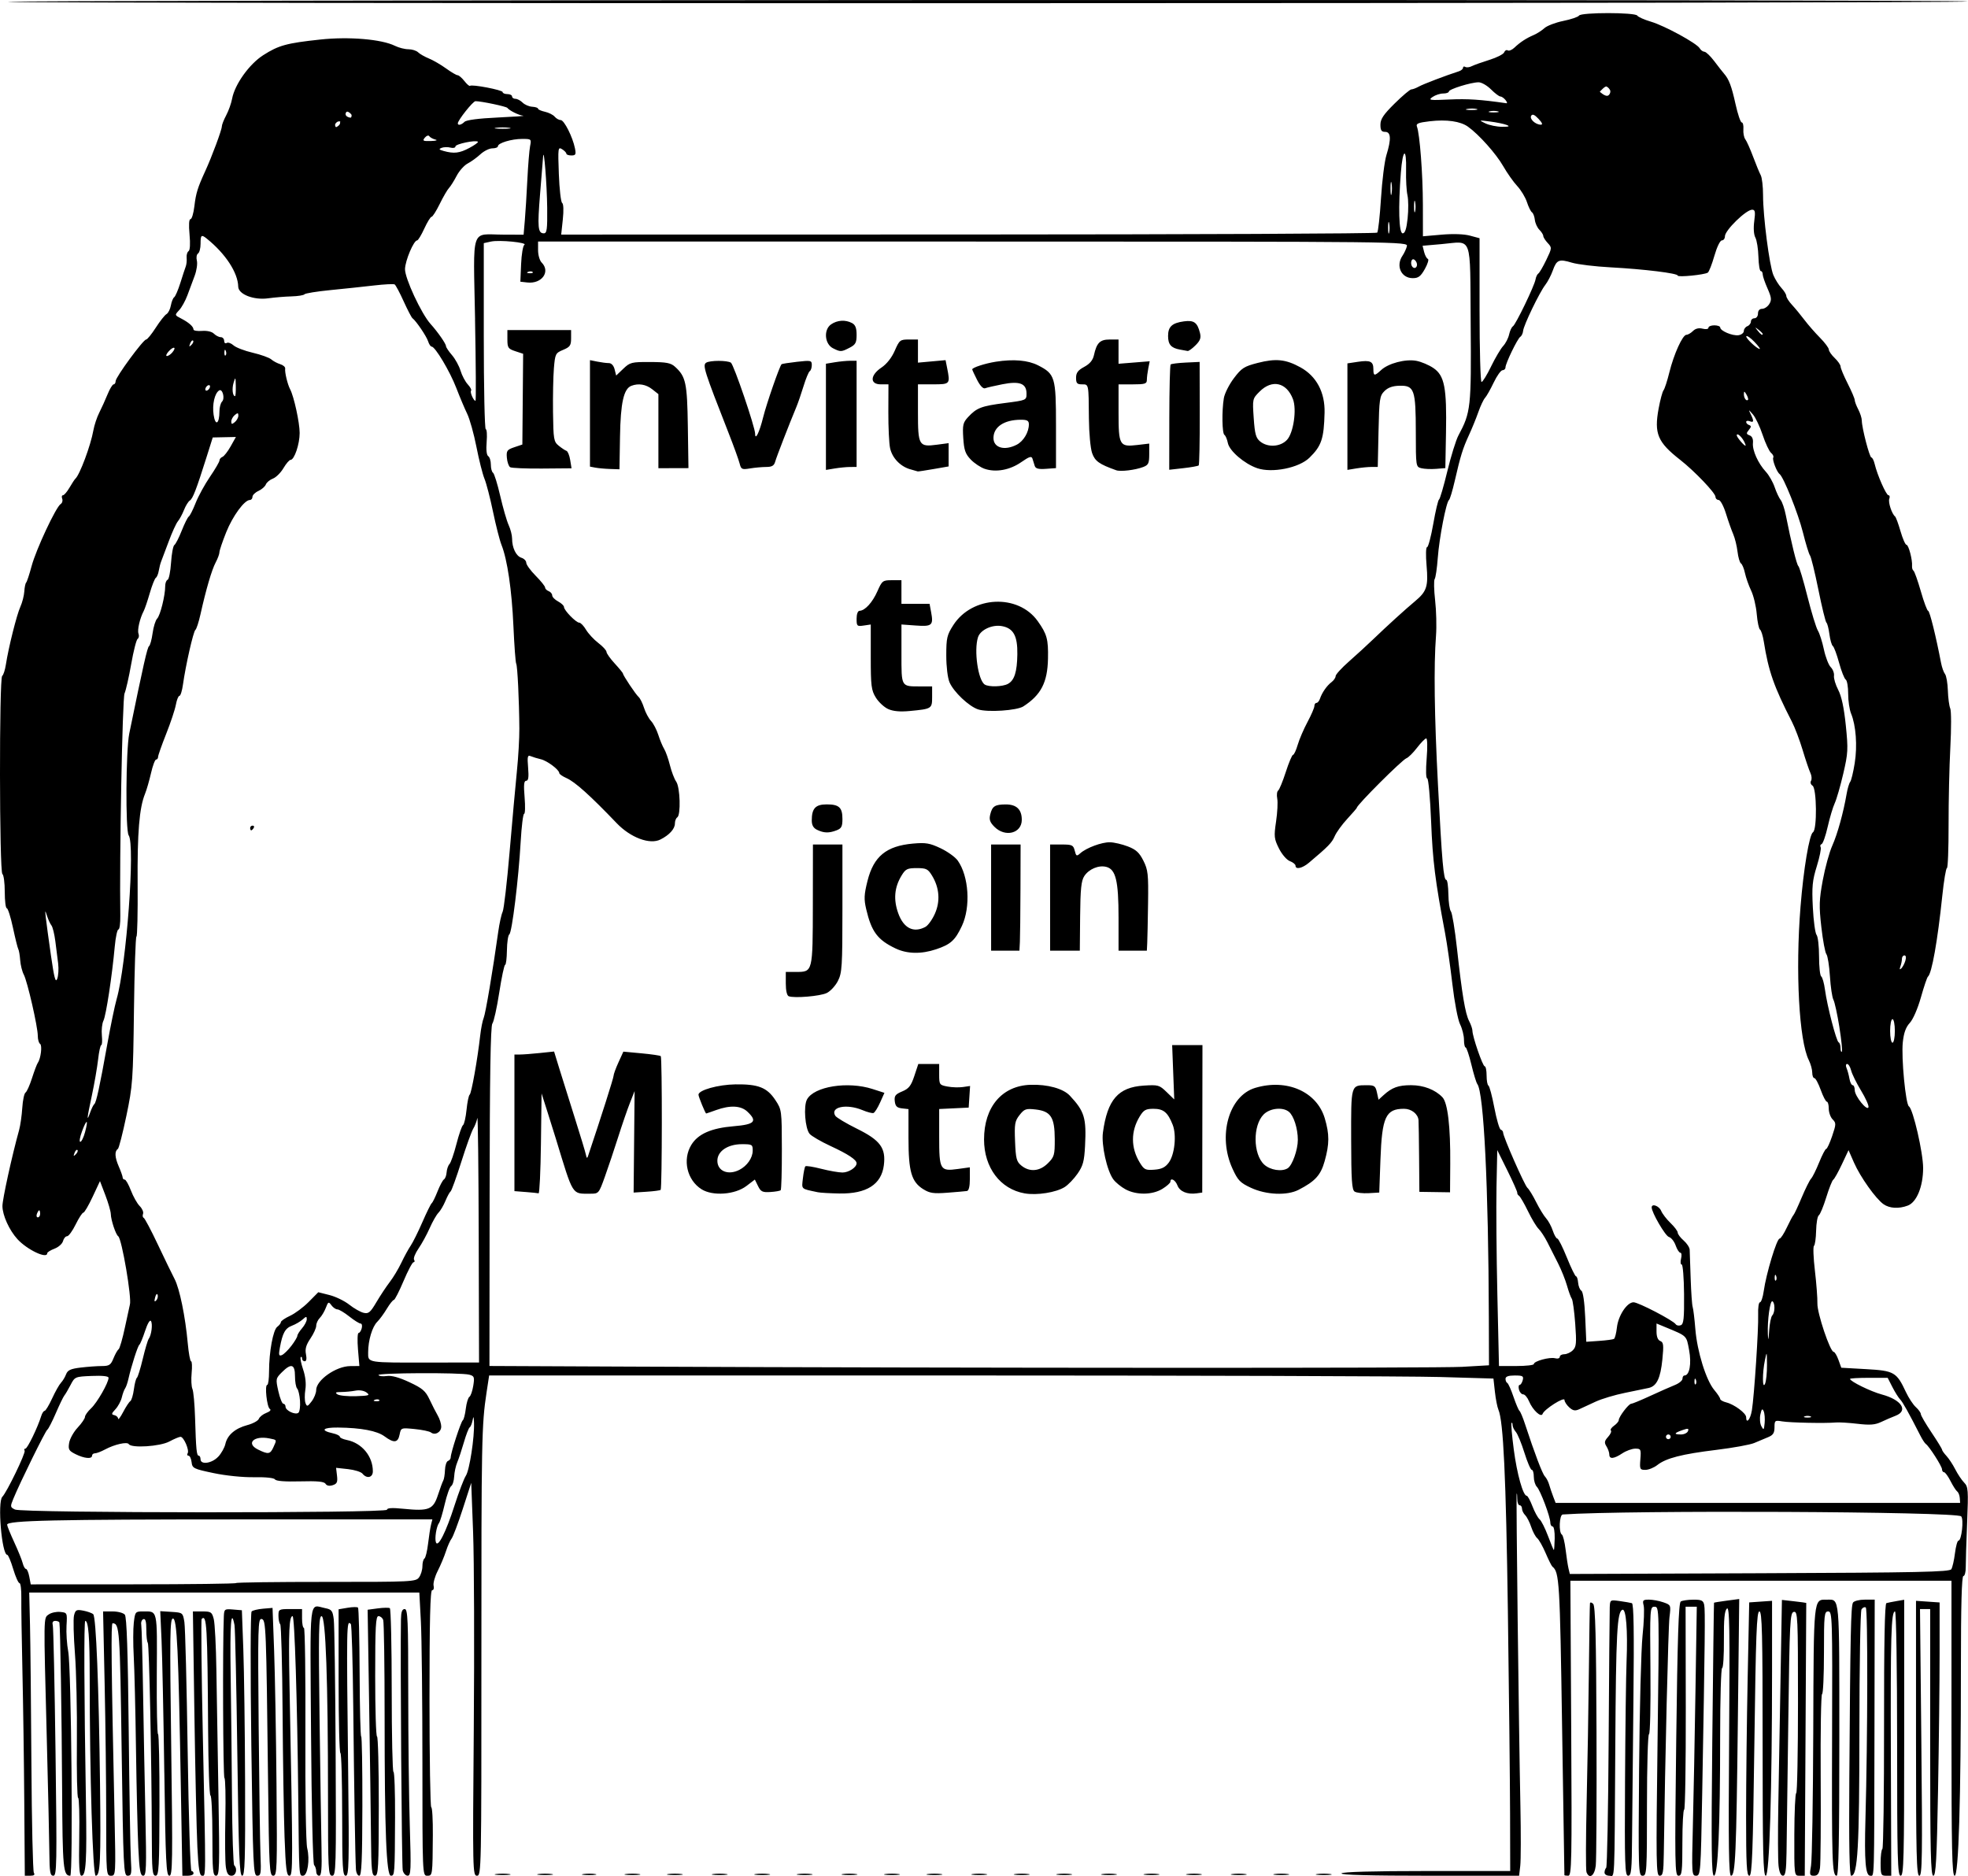 <?xml version="1.0" encoding="UTF-8" standalone="no"?>
<!-- Created with Inkscape (http://www.inkscape.org/) -->

<svg
   width="181.466mm"
   height="172.978mm"
   viewBox="0 0 181.466 172.978"
   version="1.1"
   id="svg5"
   xml:space="preserve"
   xmlns="http://www.w3.org/2000/svg"
   xmlns:svg="http://www.w3.org/2000/svg"><defs
     id="defs2" /><g
     id="layer1"
     transform="translate(-1.882,-68.156)"><path
       style="fill:#000000;stroke-width:0.218"
       d="m 4.12,234.306 c -0.027,-3.74 -0.105,-9.198 -0.172,-12.13 -0.067,-2.932 -0.112,-5.943 -0.1,-6.691 0.013,-0.748 -0.063,-1.36 -0.168,-1.36 -0.105,0 -0.367,-0.587 -0.582,-1.305 -0.215,-0.718 -0.462,-1.305 -0.548,-1.305 -0.505,0 -0.918,-4.884 -0.452,-5.35 0.41,-0.41 2.174,-4.056 2.055,-4.248 -0.066,-0.106 -0.032,-0.193 0.074,-0.193 0.184,0 1.13,-1.95 1.451,-2.992 0.083,-0.269 0.225,-0.49 0.317,-0.49 0.091,0 0.402,-0.514 0.692,-1.142 0.289,-0.628 0.657,-1.28 0.817,-1.448 0.16,-0.168 0.373,-0.521 0.473,-0.784 0.145,-0.38 0.418,-0.506 1.342,-0.617 0.638,-0.077 1.515,-0.14 1.95,-0.141 0.686,-0.002 0.827,-0.094 1.076,-0.709 0.157,-0.389 0.37,-0.765 0.473,-0.836 0.103,-0.071 0.371,-1.001 0.595,-2.067 0.225,-1.066 0.425,-1.987 0.445,-2.047 0.194,-0.579 -0.744,-6.085 -1.074,-6.307 -0.225,-0.152 -0.67,-1.484 -0.684,-2.048 -0.006,-0.251 -0.234,-1.038 -0.505,-1.747 l -0.494,-1.29 -0.68,1.453 c -0.374,0.799 -0.759,1.455 -0.855,1.456 -0.096,0.002 -0.414,0.491 -0.707,1.088 -0.293,0.596 -0.649,1.085 -0.791,1.085 -0.142,0 -0.311,0.201 -0.375,0.448 -0.064,0.246 -0.418,0.561 -0.787,0.7 -0.368,0.139 -0.67,0.329 -0.67,0.423 0,0.555 -1.852,-0.324 -2.747,-1.303 -0.753,-0.824 -1.377,-2.199 -1.382,-3.048 -0.004,-0.613 0.873,-4.616 1.537,-7.011 0.116,-0.419 0.247,-1.337 0.292,-2.041 0.045,-0.703 0.179,-1.34 0.299,-1.414 0.12,-0.074 0.389,-0.674 0.599,-1.332 0.21,-0.658 0.451,-1.295 0.535,-1.414 0.278,-0.393 0.423,-1.612 0.208,-1.745 -0.116,-0.071 -0.21,-0.405 -0.21,-0.742 0,-0.831 -0.961,-5.029 -1.294,-5.651 -0.148,-0.276 -0.296,-0.872 -0.33,-1.325 -0.034,-0.453 -0.111,-0.908 -0.172,-1.011 -0.061,-0.103 -0.283,-0.995 -0.494,-1.982 -0.211,-0.987 -0.468,-1.795 -0.57,-1.795 -0.102,0 -0.186,-0.68 -0.186,-1.51 0,-0.831 -0.098,-1.571 -0.218,-1.645 C 1.821,148.568 1.802,130.65 2.083,130.477 c 0.109,-0.068 0.262,-0.538 0.341,-1.046 0.24,-1.561 0.997,-4.584 1.334,-5.326 0.176,-0.387 0.34,-1.023 0.365,-1.414 0.025,-0.391 0.102,-0.76 0.17,-0.82 0.069,-0.06 0.295,-0.745 0.504,-1.523 0.41,-1.53 2.242,-5.442 2.676,-5.717 0.147,-0.093 0.212,-0.313 0.144,-0.49 -0.068,-0.176 -0.036,-0.321 0.071,-0.321 0.107,0 0.379,-0.318 0.605,-0.707 0.226,-0.389 0.468,-0.756 0.536,-0.816 0.403,-0.35 1.417,-3.068 1.663,-4.46 0.085,-0.479 0.329,-1.213 0.542,-1.632 0.213,-0.419 0.557,-1.178 0.764,-1.686 0.207,-0.509 0.459,-0.925 0.561,-0.925 0.101,0 0.185,-0.135 0.185,-0.3 0,-0.363 2.546,-3.834 2.813,-3.834 0.103,0 0.503,-0.491 0.888,-1.091 0.385,-0.6 0.83,-1.163 0.988,-1.252 0.158,-0.089 0.34,-0.447 0.403,-0.795 0.063,-0.349 0.202,-0.691 0.308,-0.761 0.106,-0.07 0.362,-0.665 0.569,-1.323 0.206,-0.658 0.431,-1.344 0.5,-1.523 0.068,-0.18 0.104,-0.537 0.079,-0.795 -0.025,-0.258 0.054,-0.53 0.176,-0.606 0.136,-0.084 0.171,-0.679 0.09,-1.544 -0.083,-0.886 -0.05,-1.407 0.088,-1.407 0.12,0 0.282,-0.535 0.359,-1.189 0.142,-1.206 0.299,-1.712 1.015,-3.272 0.6,-1.306 1.516,-3.775 1.516,-4.085 0,-0.15 0.181,-0.614 0.403,-1.031 0.222,-0.417 0.467,-1.105 0.545,-1.529 0.243,-1.317 1.58,-3.188 2.865,-4.011 1.424,-0.911 2.156,-1.112 5.261,-1.445 2.655,-0.285 5.657,-0.031 6.897,0.583 0.347,0.172 0.903,0.313 1.236,0.313 0.332,0 0.733,0.127 0.891,0.281 0.158,0.155 0.61,0.413 1.004,0.574 0.394,0.161 1.103,0.573 1.576,0.916 0.473,0.342 0.951,0.623 1.063,0.623 0.112,0 0.394,0.241 0.626,0.537 0.232,0.295 0.464,0.495 0.515,0.443 0.163,-0.163 3.011,0.382 3.011,0.575 0,0.102 0.196,0.185 0.435,0.185 0.239,0 0.435,0.098 0.435,0.218 0,0.12 0.14,0.218 0.311,0.218 0.171,0 0.468,0.157 0.661,0.35 0.192,0.192 0.591,0.364 0.886,0.381 0.295,0.017 0.536,0.097 0.536,0.177 8.4e-5,0.08 0.287,0.209 0.638,0.286 0.351,0.077 0.754,0.281 0.897,0.452 0.143,0.172 0.392,0.312 0.554,0.312 0.32,0 1.107,1.561 1.317,2.611 0.112,0.561 0.066,0.653 -0.332,0.653 -0.254,0 -0.462,-0.074 -0.462,-0.165 0,-0.091 -0.177,-0.276 -0.394,-0.411 -0.374,-0.233 -0.389,-0.115 -0.299,2.287 0.052,1.393 0.19,2.593 0.305,2.667 0.126,0.08 0.15,0.695 0.061,1.526 l -0.149,1.392 37.539,-0.007 c 20.646,-0.004 37.612,-0.081 37.702,-0.17 0.09,-0.09 0.247,-1.508 0.35,-3.151 0.103,-1.643 0.329,-3.446 0.503,-4.007 0.455,-1.467 0.418,-2.135 -0.119,-2.135 -0.34,0 -0.435,-0.145 -0.435,-0.661 0,-0.52 0.28,-0.938 1.314,-1.958 0.723,-0.714 1.414,-1.297 1.537,-1.297 0.123,0 0.438,-0.119 0.699,-0.265 0.409,-0.228 2.483,-1.018 3.685,-1.404 0.209,-0.067 0.381,-0.215 0.381,-0.327 0,-0.113 0.094,-0.147 0.209,-0.076 0.115,0.071 0.384,0.04 0.598,-0.069 0.214,-0.109 0.948,-0.371 1.63,-0.583 0.682,-0.212 1.293,-0.524 1.358,-0.694 0.065,-0.17 0.213,-0.25 0.33,-0.178 0.116,0.072 0.395,-0.044 0.619,-0.258 0.521,-0.496 1.097,-0.873 1.784,-1.165 0.299,-0.127 0.74,-0.411 0.979,-0.63 0.239,-0.219 1.023,-0.518 1.741,-0.664 0.718,-0.146 1.37,-0.367 1.448,-0.492 0.193,-0.306 5.179,-0.305 5.371,7.87e-4 0.079,0.126 0.644,0.378 1.256,0.559 1.273,0.377 4.241,1.997 4.501,2.456 0.096,0.169 0.292,0.312 0.435,0.318 0.144,0.005 0.555,0.4 0.914,0.876 0.359,0.476 0.76,0.988 0.89,1.137 0.46,0.524 0.696,1.148 1.065,2.818 0.205,0.927 0.462,1.686 0.572,1.686 0.11,0 0.178,0.284 0.151,0.631 -0.026,0.347 0.054,0.763 0.179,0.925 0.125,0.162 0.446,0.881 0.715,1.599 0.268,0.718 0.586,1.487 0.705,1.71 0.119,0.222 0.216,1.055 0.215,1.849 -0.002,1.944 0.585,6.485 0.952,7.363 0.163,0.389 0.498,0.924 0.744,1.189 0.247,0.265 0.448,0.595 0.448,0.735 0,0.139 0.238,0.511 0.53,0.825 0.291,0.314 0.805,0.937 1.142,1.384 0.337,0.447 0.98,1.183 1.429,1.636 0.449,0.453 0.818,0.946 0.82,1.095 0.002,0.15 0.247,0.503 0.544,0.784 0.297,0.282 0.54,0.635 0.54,0.785 0,0.15 0.292,0.85 0.65,1.555 0.357,0.705 0.651,1.393 0.653,1.529 0.002,0.136 0.149,0.528 0.328,0.87 0.179,0.343 0.326,0.805 0.326,1.027 0.002,0.666 0.713,3.404 0.884,3.404 0.087,0 0.223,0.269 0.301,0.598 0.246,1.032 1.064,2.883 1.273,2.883 0.11,0 0.144,0.148 0.075,0.329 -0.119,0.311 0.237,1.395 0.536,1.629 0.076,0.06 0.301,0.672 0.5,1.36 0.199,0.688 0.446,1.251 0.549,1.251 0.196,0 0.564,1.399 0.514,1.955 -0.016,0.178 0.045,0.374 0.135,0.435 0.09,0.062 0.395,0.92 0.678,1.907 0.282,0.987 0.585,1.795 0.673,1.795 0.138,0 0.721,2.35 1.187,4.787 0.08,0.419 0.245,0.885 0.367,1.036 0.122,0.151 0.24,0.837 0.263,1.523 0.023,0.687 0.122,1.429 0.22,1.65 0.098,0.221 0.102,1.836 0.008,3.59 -0.093,1.754 -0.166,4.976 -0.162,7.16 0.004,2.184 -0.065,3.971 -0.153,3.971 -0.088,0 -0.28,1.15 -0.427,2.557 -0.434,4.162 -0.97,7.175 -1.325,7.452 -0.077,0.06 -0.367,0.917 -0.645,1.905 -0.292,1.037 -0.725,2.033 -1.024,2.356 -0.368,0.397 -0.556,0.918 -0.648,1.797 -0.148,1.414 0.264,5.717 0.565,5.903 0.381,0.236 1.315,4.296 1.31,5.696 -0.006,1.702 -0.595,3.139 -1.414,3.45 -0.824,0.313 -1.678,0.265 -2.237,-0.126 -0.715,-0.501 -2.145,-2.514 -2.724,-3.835 l -0.503,-1.148 -0.613,1.303 c -0.337,0.717 -0.695,1.356 -0.795,1.42 -0.1,0.065 -0.391,0.799 -0.648,1.632 -0.257,0.833 -0.565,1.576 -0.685,1.652 -0.12,0.075 -0.232,0.712 -0.248,1.414 -0.016,0.702 -0.105,1.333 -0.198,1.402 -0.093,0.069 -0.054,1.097 0.086,2.285 0.14,1.188 0.243,2.551 0.23,3.03 -0.025,0.888 1.176,4.46 1.5,4.46 0.096,0 0.293,0.329 0.439,0.731 l 0.264,0.731 2.291,0.13 c 2.584,0.146 2.81,0.276 3.666,2.108 0.252,0.539 0.664,1.166 0.917,1.394 0.252,0.228 0.459,0.517 0.459,0.641 0,0.125 0.441,0.884 0.979,1.686 0.539,0.803 0.979,1.522 0.979,1.598 0,0.076 0.183,0.335 0.406,0.575 0.223,0.24 0.591,0.799 0.816,1.242 0.225,0.443 0.593,0.992 0.816,1.219 0.374,0.38 0.396,0.678 0.273,3.699 -0.073,1.807 -0.13,3.653 -0.126,4.101 0.004,0.449 -0.094,0.816 -0.219,0.816 -0.153,0 -0.227,2.737 -0.227,8.431 -6.5e-4,12.222 -0.211,19.202 -0.578,19.202 -0.241,0 -0.292,-2.378 -0.292,-13.599 V 213.907 l -17.57,-3e-5 -17.57,-3e-5 0.076,13.599 c 0.069,12.351 0.044,13.599 -0.272,13.599 -0.191,0 -0.351,-0.025 -0.355,-0.054 -0.004,-0.03 -0.1,-6.197 -0.214,-13.705 -0.203,-13.398 -0.253,-14.231 -0.894,-14.744 -0.075,-0.06 -0.355,-0.62 -0.622,-1.244 -0.267,-0.625 -0.617,-1.244 -0.778,-1.377 -0.16,-0.133 -0.409,-0.598 -0.553,-1.034 -0.144,-0.436 -0.394,-0.925 -0.555,-1.086 -0.161,-0.161 -0.294,-0.433 -0.294,-0.604 0,-0.171 -0.098,-0.311 -0.218,-0.311 -0.12,0 -0.218,-0.261 -0.218,-0.58 0,-0.319 -0.025,-0.539 -0.056,-0.49 -0.061,0.099 0.194,21.455 0.345,28.811 0.051,2.513 0.045,4.985 -0.013,5.494 l -0.107,0.925 h -8.256 c -5.449,0 -8.21,-0.074 -8.122,-0.218 0.086,-0.138 2.94,-0.218 7.846,-0.218 h 7.711 l -0.012,-5.276 c -0.007,-2.902 -0.098,-11.298 -0.202,-18.658 -0.177,-12.465 -0.415,-17.542 -0.874,-18.603 -0.104,-0.239 -0.249,-0.983 -0.323,-1.652 l -0.135,-1.217 -4.919,-0.143 c -2.706,-0.079 -23.542,-0.143 -46.303,-0.143 H 46.985 l -0.24,1.577 c -0.452,2.963 -0.48,4.428 -0.475,24.478 0.005,19.508 -0.006,20.072 -0.404,20.072 -0.398,0 -0.406,-0.389 -0.298,-13.544 0.061,-7.449 0.033,-15.601 -0.062,-18.114 l -0.173,-4.569 -0.784,2.417 c -0.431,1.329 -0.892,2.553 -1.025,2.72 -0.133,0.167 -0.368,0.694 -0.522,1.172 -0.154,0.478 -0.497,1.298 -0.763,1.821 -0.265,0.523 -0.434,1.136 -0.375,1.361 0.059,0.225 -0.002,0.409 -0.136,0.409 -0.175,0 -0.243,2.784 -0.243,10.009 0,5.505 0.073,10.009 0.163,10.009 0.09,2e-5 0.155,1.15 0.145,2.557 -0.026,3.76 -0.025,3.753 -0.526,3.753 -0.429,0 -0.435,-0.145 -0.435,-10.41 0,-5.725 -0.064,-11.6 -0.142,-13.055 L 40.547,214.995 H 22.561 4.576 l 0.072,2.992 c 0.039,1.645 0.098,7.398 0.13,12.783 0.032,5.385 0.134,9.914 0.227,10.063 0.117,0.188 0.014,0.272 -0.333,0.272 l -0.502,-1e-5 z M 23.643,214.121 c 0,-0.062 3.729,-0.111 8.286,-0.109 7.953,0.004 8.298,-0.013 8.594,-0.419 0.17,-0.232 0.309,-0.692 0.309,-1.021 0,-0.329 0.084,-0.65 0.187,-0.714 0.103,-0.064 0.253,-0.677 0.334,-1.364 0.081,-0.686 0.203,-1.473 0.272,-1.747 l 0.125,-0.499 -17.484,0.001 c -17.407,0.001 -21.727,0.098 -21.727,0.486 0,0.112 0.293,0.838 0.652,1.613 0.359,0.775 0.712,1.647 0.785,1.939 0.073,0.292 0.21,0.53 0.303,0.53 0.093,0 0.23,0.32 0.303,0.712 l 0.134,0.712 9.464,-0.005 c 5.205,-0.002 9.464,-0.055 9.464,-0.117 z m 158.169,-1.281 c 0.104,-0.168 0.254,-0.829 0.334,-1.469 0.08,-0.64 0.225,-1.163 0.323,-1.163 0.288,0 0.508,-1.981 0.249,-2.24 -0.445,-0.445 -30.761,-0.587 -36.739,-0.172 -0.313,0.022 -0.384,1.665 -0.08,1.853 0.106,0.065 0.26,0.683 0.343,1.373 0.083,0.69 0.204,1.481 0.27,1.757 l 0.12,0.503 17.496,-0.068 c 14.731,-0.058 17.526,-0.117 17.685,-0.374 z M 145.238,209.991 c 0.013,-0.598 -0.072,-1.088 -0.189,-1.088 -0.118,0 -0.214,-0.161 -0.214,-0.358 0,-0.531 -0.917,-2.969 -1.242,-3.302 -0.155,-0.158 -0.281,-0.574 -0.281,-0.925 0,-0.35 -0.084,-0.637 -0.187,-0.637 -0.103,0 -0.408,-0.71 -0.679,-1.577 -0.27,-0.868 -0.627,-1.732 -0.792,-1.921 -0.165,-0.189 -0.3,-0.474 -0.3,-0.635 0,-0.16 -0.045,-0.247 -0.099,-0.192 -0.054,0.054 0.04,1.161 0.211,2.458 0.296,2.258 0.858,4.26 1.194,4.26 0.087,0 0.324,0.433 0.526,0.962 0.202,0.529 0.498,1.071 0.658,1.203 0.16,0.133 0.509,0.826 0.777,1.54 0.267,0.714 0.51,1.299 0.54,1.299 0.03,0 0.065,-0.49 0.078,-1.088 z M 43.789,206.977 c 0.398,-1.241 0.87,-2.48 1.049,-2.754 0.338,-0.515 0.803,-3.543 0.751,-4.888 -0.023,-0.602 -0.051,-0.65 -0.131,-0.223 -0.056,0.299 -0.176,0.593 -0.268,0.653 -0.092,0.06 -0.33,0.675 -0.53,1.368 -0.2,0.692 -0.476,1.525 -0.614,1.849 -0.138,0.325 -0.267,0.919 -0.287,1.32 -0.02,0.401 -0.146,0.797 -0.278,0.878 -0.132,0.082 -0.399,0.83 -0.592,1.662 -0.193,0.832 -0.428,1.612 -0.522,1.733 -0.243,0.311 -0.424,1.441 -0.288,1.795 0.193,0.502 0.931,-0.963 1.71,-3.393 z m -6.221,0.381 c 0,-0.166 0.463,-0.193 1.508,-0.088 2.349,0.236 2.749,0.077 3.186,-1.264 0.202,-0.62 0.426,-1.226 0.496,-1.345 0.07,-0.12 0.14,-0.555 0.155,-0.968 0.015,-0.413 0.14,-0.788 0.278,-0.834 0.138,-0.046 0.251,-0.195 0.251,-0.331 0,-0.412 0.941,-3.298 1.115,-3.419 0.089,-0.062 0.214,-0.544 0.277,-1.07 0.063,-0.527 0.212,-1.017 0.33,-1.09 0.118,-0.073 0.279,-0.532 0.357,-1.02 0.129,-0.804 0.094,-0.9 -0.371,-1.024 -0.77,-0.206 -8.497,-0.171 -8.368,0.038 0.062,0.1 0.407,0.138 0.768,0.085 0.435,-0.064 1.135,0.128 2.08,0.57 1.21,0.566 1.491,0.807 1.864,1.601 0.241,0.514 0.581,1.179 0.755,1.478 0.174,0.299 0.317,0.754 0.319,1.01 0.004,0.516 -0.568,0.845 -0.949,0.546 -0.134,-0.106 -0.811,-0.247 -1.504,-0.315 -1.255,-0.123 -1.26,-0.121 -1.387,0.514 -0.152,0.76 -0.519,0.804 -1.384,0.164 -0.696,-0.515 -2.153,-0.791 -4.304,-0.816 -1.408,-0.016 -1.663,0.268 -0.474,0.529 0.358,0.079 0.65,0.221 0.65,0.316 0,0.095 0.293,0.232 0.652,0.303 1.382,0.276 2.394,1.497 2.394,2.888 0,0.582 -0.559,0.709 -0.955,0.217 -0.133,-0.165 -0.735,-0.354 -1.338,-0.42 l -1.097,-0.119 0.085,0.724 c 0.07,0.597 -8.7e-4,0.752 -0.399,0.878 -0.307,0.097 -0.547,0.05 -0.658,-0.129 -0.128,-0.208 -0.749,-0.267 -2.343,-0.224 -1.387,0.037 -2.221,-0.027 -2.315,-0.178 -0.089,-0.143 -0.847,-0.224 -1.927,-0.205 -1.033,0.018 -2.603,-0.141 -3.739,-0.38 -1.855,-0.39 -1.962,-0.443 -2.027,-1.008 -0.038,-0.328 -0.166,-0.597 -0.285,-0.597 -0.119,0 -0.154,-0.1 -0.078,-0.223 0.174,-0.282 -0.361,-1.518 -0.658,-1.518 -0.122,0 -0.587,0.196 -1.034,0.435 -0.854,0.458 -3.497,0.628 -3.737,0.24 -0.149,-0.24 -1.313,0.022 -2.19,0.494 -0.359,0.193 -0.775,0.352 -0.925,0.353 -0.15,7.3e-4 -0.272,0.099 -0.272,0.219 0,0.327 -0.714,0.262 -1.514,-0.137 -0.627,-0.313 -0.697,-0.435 -0.598,-1.042 0.061,-0.378 0.415,-1.013 0.785,-1.409 0.371,-0.397 0.674,-0.841 0.674,-0.987 0,-0.146 0.254,-0.503 0.565,-0.793 0.558,-0.521 1.61,-2.359 1.61,-2.814 0,-0.151 -0.549,-0.212 -1.552,-0.17 -1.53,0.063 -1.558,0.075 -1.948,0.825 -0.218,0.419 -0.476,0.859 -0.575,0.979 -0.099,0.12 -0.453,0.853 -0.788,1.629 -0.335,0.776 -0.687,1.462 -0.784,1.523 -0.175,0.111 -2.502,4.839 -3.122,6.343 -0.312,0.756 -0.306,0.802 0.142,1.019 0.678,0.328 34.302,0.344 34.302,0.017 z m 145.021,-1.083 c -0.018,-0.249 -0.124,-0.518 -0.236,-0.598 -0.111,-0.08 -0.389,-0.513 -0.617,-0.962 -0.228,-0.449 -0.498,-0.816 -0.598,-0.816 -0.101,0 -0.185,-0.122 -0.187,-0.272 -0.004,-0.278 -1.185,-2.124 -1.492,-2.332 -0.094,-0.064 -0.32,-0.409 -0.503,-0.768 -1.082,-2.122 -1.617,-3.08 -1.867,-3.341 -0.155,-0.162 -0.477,-0.676 -0.715,-1.142 l -0.432,-0.848 h -1.736 c -0.955,0 -1.736,0.045 -1.736,0.1 0,0.225 1.923,1.167 2.928,1.435 1.828,0.488 2.481,1.503 1.263,1.966 -0.327,0.124 -0.919,0.38 -1.315,0.568 -0.565,0.268 -1.033,0.305 -2.179,0.17 -0.803,-0.094 -1.704,-0.149 -2.004,-0.121 -0.966,0.088 -4.222,0.022 -4.95,-0.101 -0.67,-0.113 -0.707,-0.085 -0.707,0.548 0,0.524 -0.129,0.72 -0.598,0.911 -0.329,0.134 -0.9,0.374 -1.27,0.533 -0.369,0.159 -1.936,0.444 -3.481,0.633 -3.2,0.391 -4.647,0.763 -5.458,1.401 -0.311,0.244 -0.806,0.444 -1.102,0.444 -0.502,0 -0.532,-0.062 -0.459,-0.979 0.073,-0.921 0.045,-0.979 -0.468,-0.978 -0.3,8.7e-4 -0.839,0.196 -1.198,0.434 -0.781,0.517 -1.197,0.554 -1.197,0.106 0,-0.181 -0.118,-0.518 -0.262,-0.749 -0.216,-0.346 -0.191,-0.499 0.144,-0.869 0.223,-0.247 0.342,-0.513 0.264,-0.591 -0.078,-0.078 0.053,-0.279 0.291,-0.446 0.239,-0.167 0.434,-0.4 0.434,-0.518 0,-0.299 0.912,-1.502 1.139,-1.502 0.103,0 0.892,-0.325 1.754,-0.723 0.862,-0.398 1.886,-0.85 2.275,-1.006 0.389,-0.155 0.707,-0.417 0.707,-0.582 0,-0.165 0.082,-0.3 0.183,-0.3 0.466,0 0.663,-1.077 0.428,-2.341 -0.253,-1.363 -0.161,-1.274 -2.188,-2.114 l -0.816,-0.338 v 0.741 c 0,0.479 0.123,0.788 0.348,0.875 0.296,0.114 0.325,0.37 0.191,1.704 -0.173,1.725 -0.523,2.456 -1.256,2.622 -0.264,0.06 -1.246,0.263 -2.182,0.451 -0.936,0.188 -2.16,0.555 -2.72,0.815 -0.56,0.26 -1.237,0.573 -1.505,0.696 -0.383,0.176 -0.581,0.139 -0.925,-0.172 -0.24,-0.218 -0.437,-0.524 -0.437,-0.681 0,-0.33 -1.87,0.857 -2.018,1.282 -0.132,0.377 -0.915,-0.35 -1.252,-1.162 -0.145,-0.35 -0.387,-0.637 -0.538,-0.637 -0.151,0 -0.326,-0.196 -0.388,-0.435 -0.063,-0.239 -0.036,-0.435 0.058,-0.435 0.095,0 0.223,-0.196 0.286,-0.435 0.099,-0.38 0.007,-0.435 -0.736,-0.435 -0.588,0 -0.85,0.095 -0.85,0.308 0,0.17 0.073,0.341 0.163,0.381 0.09,0.04 0.346,0.611 0.57,1.269 0.224,0.658 0.474,1.246 0.555,1.305 0.081,0.06 0.308,0.598 0.504,1.197 0.895,2.73 1.601,4.592 1.838,4.842 0.142,0.15 0.32,0.493 0.395,0.762 0.076,0.269 0.241,0.758 0.367,1.087 l 0.229,0.598 h 18.649 18.649 z M 22.008,202.467 c 0.286,-0.309 0.58,-0.835 0.654,-1.169 0.181,-0.824 0.902,-1.444 2.026,-1.743 0.515,-0.137 0.993,-0.398 1.063,-0.58 0.07,-0.182 0.38,-0.428 0.689,-0.545 0.337,-0.128 0.466,-0.274 0.322,-0.364 -0.272,-0.171 -0.49,-2.218 -0.237,-2.218 0.091,0 0.165,-0.563 0.166,-1.251 0.002,-1.802 0.375,-3.823 0.757,-4.104 0.181,-0.133 0.332,-0.329 0.335,-0.435 0.003,-0.106 0.381,-0.366 0.84,-0.578 0.459,-0.211 1.233,-0.787 1.721,-1.28 l 0.887,-0.896 1.032,0.26 c 0.568,0.143 1.387,0.541 1.822,0.885 0.434,0.344 1.028,0.682 1.32,0.752 0.459,0.11 0.619,-0.023 1.184,-0.979 0.359,-0.608 0.916,-1.448 1.238,-1.867 0.322,-0.419 0.803,-1.22 1.069,-1.781 0.266,-0.561 0.651,-1.264 0.855,-1.563 0.204,-0.299 0.69,-1.278 1.081,-2.176 0.391,-0.898 0.777,-1.681 0.859,-1.741 0.082,-0.06 0.323,-0.549 0.535,-1.087 0.212,-0.538 0.479,-1.037 0.594,-1.107 0.115,-0.071 0.225,-0.365 0.244,-0.653 0.02,-0.288 0.139,-0.631 0.264,-0.761 0.126,-0.13 0.415,-0.962 0.642,-1.849 0.228,-0.887 0.501,-1.671 0.607,-1.742 0.106,-0.071 0.252,-0.707 0.323,-1.414 0.071,-0.707 0.202,-1.334 0.29,-1.394 0.163,-0.11 0.723,-3.254 0.969,-5.44 0.074,-0.658 0.219,-1.393 0.322,-1.632 0.171,-0.395 0.841,-4.36 1.342,-7.942 0.109,-0.778 0.292,-1.61 0.407,-1.849 0.115,-0.239 0.405,-2.736 0.644,-5.548 0.24,-2.812 0.542,-6.153 0.671,-7.424 0.13,-1.271 0.231,-3.033 0.225,-3.916 -0.018,-2.612 -0.171,-5.783 -0.29,-5.986 -0.061,-0.104 -0.176,-1.658 -0.256,-3.453 -0.148,-3.338 -0.562,-6.151 -1.103,-7.507 -0.167,-0.419 -0.517,-1.79 -0.778,-3.046 -0.26,-1.257 -0.615,-2.627 -0.789,-3.046 -0.173,-0.419 -0.507,-1.741 -0.741,-2.937 -0.234,-1.197 -0.617,-2.567 -0.85,-3.046 -0.233,-0.479 -0.687,-1.556 -1.009,-2.393 -0.586,-1.525 -1.947,-3.808 -2.271,-3.808 -0.095,0 -0.242,-0.22 -0.327,-0.49 -0.147,-0.463 -1.105,-1.877 -1.444,-2.13 -0.086,-0.064 -0.452,-0.767 -0.812,-1.561 -0.36,-0.794 -0.732,-1.492 -0.827,-1.551 -0.095,-0.059 -0.954,-0.015 -1.909,0.096 -0.955,0.111 -2.761,0.303 -4.014,0.426 -1.252,0.123 -2.33,0.297 -2.393,0.387 -0.064,0.09 -0.606,0.177 -1.204,0.193 -0.598,0.016 -1.562,0.096 -2.142,0.177 -1.328,0.186 -2.748,-0.366 -2.763,-1.075 -0.027,-1.29 -1.171,-3.037 -2.898,-4.427 -0.502,-0.404 -0.574,-0.345 -0.574,0.477 0,0.412 -0.106,0.814 -0.235,0.894 -0.129,0.08 -0.177,0.376 -0.107,0.657 0.071,0.281 -0.019,0.907 -0.2,1.391 -0.181,0.483 -0.482,1.295 -0.671,1.804 -0.188,0.509 -0.532,1.128 -0.764,1.376 -0.419,0.449 -0.418,0.454 0.179,0.762 0.715,0.369 1.145,0.75 1.145,1.016 0,0.106 0.353,0.166 0.784,0.132 0.472,-0.037 0.911,0.065 1.103,0.257 0.175,0.175 0.459,0.319 0.63,0.319 0.171,0 0.311,0.153 0.311,0.339 0,0.187 0.104,0.275 0.231,0.196 0.127,-0.079 0.411,0.02 0.631,0.219 0.22,0.199 1.018,0.506 1.773,0.682 0.755,0.176 1.524,0.452 1.708,0.613 0.184,0.161 0.557,0.36 0.83,0.443 0.272,0.083 0.477,0.266 0.454,0.406 -0.053,0.326 0.218,1.457 0.455,1.903 0.353,0.664 0.88,3.078 0.88,4.035 0,1.027 -0.491,2.478 -0.838,2.478 -0.114,0 -0.41,0.344 -0.658,0.765 -0.248,0.421 -0.685,0.854 -0.971,0.962 -0.286,0.109 -0.579,0.353 -0.652,0.542 -0.073,0.19 -0.38,0.458 -0.682,0.596 -0.303,0.138 -0.55,0.382 -0.55,0.542 0,0.16 -0.108,0.291 -0.239,0.291 -0.501,0 -1.581,1.472 -2.182,2.972 -0.344,0.859 -0.626,1.692 -0.626,1.851 -7.4e-4,0.16 -0.158,0.584 -0.349,0.943 -0.357,0.671 -0.89,2.489 -1.401,4.787 -0.16,0.718 -0.37,1.36 -0.467,1.428 -0.185,0.128 -0.9,3.275 -1.146,5.046 -0.079,0.568 -0.225,1.034 -0.324,1.034 -0.099,0 -0.247,0.367 -0.329,0.816 -0.082,0.449 -0.484,1.66 -0.895,2.692 -0.41,1.032 -0.746,1.987 -0.746,2.121 0,0.135 -0.082,0.245 -0.183,0.245 -0.101,0 -0.311,0.563 -0.468,1.251 -0.157,0.688 -0.405,1.545 -0.551,1.904 -0.531,1.305 -0.718,3.579 -0.683,8.322 0.019,2.663 -0.03,4.841 -0.109,4.841 -0.079,1e-5 -0.183,3.06 -0.23,6.799 -0.081,6.447 -0.117,6.952 -0.7,9.737 -0.338,1.616 -0.69,2.986 -0.782,3.046 -0.316,0.206 -0.289,0.764 0.076,1.604 0.202,0.463 0.366,0.928 0.366,1.034 0,0.105 0.085,0.191 0.188,0.191 0.103,0 0.361,0.454 0.573,1.008 0.212,0.555 0.575,1.199 0.808,1.431 0.233,0.233 0.372,0.556 0.309,0.718 -0.062,0.163 -0.036,0.326 0.059,0.364 0.095,0.038 0.682,1.145 1.304,2.462 0.622,1.316 1.315,2.743 1.54,3.171 0.466,0.886 0.995,3.459 1.218,5.922 0.084,0.923 0.222,1.677 0.308,1.677 0.086,0 0.109,0.485 0.052,1.079 -0.057,0.593 -0.025,1.254 0.072,1.469 0.097,0.214 0.207,1.418 0.244,2.675 0.089,2.939 0.142,3.481 0.341,3.481 0.09,0 0.163,0.147 0.163,0.326 0,0.538 1.053,0.387 1.629,-0.235 z m 2.94,-57.968 c 0,-0.12 0.104,-0.218 0.23,-0.218 0.127,0 0.17,0.098 0.096,0.218 -0.074,0.12 -0.178,0.218 -0.23,0.218 -0.053,0 -0.096,-0.098 -0.096,-0.218 z m 2.141,57.105 c 0.328,-0.721 0.348,-0.678 -0.368,-0.821 -1.429,-0.286 -2.194,0.46 -1.051,1.024 0.944,0.466 1.127,0.44 1.419,-0.203 z m 128.843,-0.969 c 0,-0.12 -0.098,-0.218 -0.218,-0.218 -0.12,0 -0.218,0.098 -0.218,0.218 0,0.12 0.098,0.218 0.218,0.218 0.12,0 0.218,-0.098 0.218,-0.218 z m 1.596,-0.528 c 0.098,-0.255 0.005,-0.271 -0.521,-0.087 -0.776,0.27 -0.814,0.398 -0.119,0.398 0.286,0 0.574,-0.14 0.64,-0.311 z m 6.98,-1.832 c -0.123,-0.28 -0.191,-0.215 -0.303,0.293 -0.08,0.359 -0.04,0.849 0.089,1.088 0.21,0.392 0.24,0.364 0.303,-0.293 0.038,-0.4 -0.002,-0.89 -0.089,-1.088 z M 13.898,197.348 c 0.112,-0.072 0.26,-0.562 0.329,-1.088 0.069,-0.526 0.193,-1.005 0.277,-1.065 0.084,-0.06 0.327,-0.843 0.541,-1.741 0.214,-0.898 0.461,-1.73 0.548,-1.849 0.254,-0.348 0.383,-1.363 0.21,-1.643 -0.094,-0.152 -0.316,0.22 -0.543,0.911 -0.211,0.642 -0.449,1.217 -0.529,1.276 -0.148,0.111 -0.748,1.985 -1.01,3.155 -0.08,0.359 -0.217,0.751 -0.304,0.87 -0.087,0.12 -0.224,0.495 -0.305,0.834 -0.081,0.339 -0.346,0.829 -0.588,1.088 -0.373,0.399 -0.388,0.482 -0.1,0.541 0.187,0.039 0.345,0.186 0.35,0.326 0.005,0.141 0.215,-0.136 0.465,-0.614 0.251,-0.479 0.547,-0.93 0.66,-1.002 z m 149.52,0.868 c 0.22,-1.374 0.626,-7.557 0.58,-8.841 -0.022,-0.628 0.052,-1.142 0.165,-1.142 0.113,0 0.271,-0.465 0.35,-1.034 0.228,-1.622 1.202,-4.841 1.465,-4.841 0.102,0 0.405,-0.465 0.672,-1.034 0.268,-0.568 0.542,-1.082 0.609,-1.142 0.067,-0.06 0.406,-0.783 0.752,-1.607 0.347,-0.824 0.737,-1.607 0.867,-1.741 0.13,-0.133 0.464,-0.805 0.742,-1.493 0.278,-0.688 0.571,-1.251 0.652,-1.251 0.081,0 0.328,-0.532 0.549,-1.182 0.372,-1.095 0.376,-1.208 0.045,-1.539 -0.196,-0.196 -0.357,-0.643 -0.357,-0.994 0,-0.35 -0.079,-0.637 -0.175,-0.637 -0.096,0 -0.351,-0.49 -0.566,-1.088 -0.215,-0.598 -0.479,-1.088 -0.587,-1.088 -0.108,0 -0.196,-0.23 -0.196,-0.511 0,-0.281 -0.143,-0.797 -0.317,-1.147 -0.898,-1.8 -1.242,-8.159 -0.764,-14.14 0.278,-3.478 0.811,-6.664 1.151,-6.874 0.387,-0.239 0.348,-4.05 -0.043,-4.292 -0.166,-0.102 -0.227,-0.303 -0.138,-0.448 0.089,-0.144 0.062,-0.474 -0.06,-0.731 -0.122,-0.258 -0.442,-1.203 -0.711,-2.101 -0.269,-0.898 -0.714,-2.072 -0.99,-2.611 -1.663,-3.243 -2.16,-4.661 -2.594,-7.398 -0.085,-0.539 -0.242,-1.034 -0.348,-1.102 -0.106,-0.068 -0.242,-0.712 -0.302,-1.432 -0.06,-0.72 -0.292,-1.693 -0.517,-2.162 -0.224,-0.469 -0.48,-1.195 -0.569,-1.614 -0.089,-0.419 -0.255,-0.821 -0.368,-0.893 -0.114,-0.072 -0.257,-0.562 -0.319,-1.088 -0.062,-0.526 -0.24,-1.25 -0.396,-1.609 -0.156,-0.359 -0.459,-1.216 -0.672,-1.904 -0.215,-0.693 -0.516,-1.251 -0.675,-1.251 -0.158,0 -0.287,-0.129 -0.287,-0.287 0,-0.351 -1.932,-2.375 -3.258,-3.412 -2.084,-1.63 -2.413,-2.416 -1.986,-4.734 0.148,-0.802 0.351,-1.557 0.452,-1.68 0.101,-0.122 0.341,-0.859 0.533,-1.637 0.42,-1.701 1.224,-3.473 1.578,-3.478 0.141,-0.002 0.413,-0.16 0.605,-0.352 0.227,-0.227 0.535,-0.301 0.886,-0.213 0.308,0.077 0.538,0.04 0.538,-0.087 0,-0.122 0.245,-0.222 0.544,-0.222 0.299,0 0.544,0.091 0.544,0.202 0,0.311 1.138,0.79 1.686,0.71 0.269,-0.039 0.49,-0.214 0.49,-0.389 0,-0.175 0.147,-0.374 0.326,-0.443 0.179,-0.069 0.326,-0.262 0.326,-0.428 0,-0.167 0.147,-0.303 0.326,-0.303 0.181,0 0.326,-0.193 0.326,-0.435 0,-0.27 0.145,-0.435 0.383,-0.435 0.211,0 0.507,-0.199 0.659,-0.443 0.232,-0.372 0.206,-0.603 -0.165,-1.442 -0.243,-0.549 -0.442,-1.133 -0.442,-1.298 0,-0.164 -0.08,-0.299 -0.179,-0.299 -0.098,0 -0.195,-0.592 -0.215,-1.315 -0.02,-0.723 -0.146,-1.52 -0.281,-1.771 -0.148,-0.276 -0.189,-0.874 -0.104,-1.514 0.115,-0.866 0.08,-1.057 -0.194,-1.057 -0.561,0 -2.509,1.9 -2.509,2.448 -1.3e-4,0.209 -0.128,0.381 -0.283,0.381 -0.162,0 -0.457,0.609 -0.691,1.425 -0.224,0.784 -0.498,1.481 -0.609,1.549 -0.326,0.202 -2.769,0.442 -2.769,0.272 0,-0.215 -3.073,-0.592 -6.193,-0.761 -1.432,-0.077 -3.032,-0.27 -3.557,-0.428 -1.202,-0.362 -1.414,-0.275 -1.772,0.724 -0.159,0.445 -0.47,1.04 -0.691,1.324 -0.531,0.682 -2.001,3.728 -2.044,4.237 -0.019,0.22 -0.134,0.465 -0.257,0.544 -0.26,0.167 -1.37,2.459 -1.37,2.83 0,0.138 -0.122,0.253 -0.272,0.254 -0.15,0.002 -0.517,0.516 -0.816,1.142 -0.299,0.626 -0.658,1.26 -0.796,1.407 -0.139,0.147 -0.416,0.735 -0.616,1.305 -0.2,0.571 -0.59,1.527 -0.866,2.125 -0.568,1.229 -0.781,1.916 -1.315,4.243 -0.206,0.898 -0.443,1.681 -0.526,1.741 -0.257,0.184 -0.899,3.495 -1.034,5.331 -0.07,0.957 -0.199,1.839 -0.286,1.958 -0.087,0.12 -0.069,1.001 0.04,1.958 0.109,0.957 0.146,2.426 0.082,3.264 -0.214,2.799 -0.153,7.341 0.184,13.816 0.369,7.083 0.512,8.703 0.767,8.703 0.094,0 0.18,0.595 0.19,1.323 0.01,0.728 0.114,1.438 0.231,1.579 0.117,0.141 0.369,1.675 0.56,3.409 0.47,4.262 0.764,6.021 1.123,6.709 0.166,0.318 0.302,0.718 0.303,0.889 0.002,0.537 0.949,3.279 1.132,3.279 0.096,0 0.175,0.383 0.175,0.852 0,0.469 0.076,0.885 0.169,0.925 0.093,0.04 0.337,0.953 0.542,2.03 0.205,1.077 0.471,1.99 0.592,2.031 0.121,0.04 0.22,0.164 0.22,0.275 0,0.374 1.981,4.873 2.243,5.095 0.143,0.121 0.503,0.708 0.801,1.305 0.298,0.597 0.712,1.274 0.92,1.502 0.208,0.229 0.486,0.743 0.617,1.142 0.132,0.399 0.319,0.726 0.416,0.726 0.097,0 0.492,0.783 0.878,1.741 0.386,0.957 0.767,1.741 0.847,1.741 0.08,0 0.168,0.264 0.194,0.586 0.027,0.322 0.162,0.656 0.3,0.742 0.153,0.094 0.291,1.049 0.353,2.431 l 0.101,2.276 1.195,-0.083 c 0.657,-0.046 1.269,-0.128 1.358,-0.184 0.09,-0.055 0.211,-0.529 0.27,-1.053 0.124,-1.099 0.931,-2.322 1.533,-2.322 0.446,0 3.657,1.672 3.89,2.025 0.078,0.118 0.287,0.158 0.466,0.09 0.266,-0.102 0.321,-0.62 0.302,-2.86 -0.013,-1.505 -0.111,-2.736 -0.218,-2.736 -0.107,0 -0.133,-0.245 -0.058,-0.544 0.075,-0.299 0.046,-0.544 -0.064,-0.544 -0.11,0 -0.306,-0.302 -0.435,-0.672 -0.129,-0.37 -0.408,-0.721 -0.62,-0.78 -0.335,-0.094 -1.611,-2.289 -1.59,-2.736 0.018,-0.375 0.687,-0.125 0.873,0.326 0.111,0.269 0.5,0.775 0.865,1.124 0.364,0.349 0.663,0.748 0.663,0.885 0,0.138 0.245,0.464 0.544,0.724 0.299,0.26 0.551,0.645 0.559,0.855 0.008,0.21 0.049,1.41 0.091,2.667 0.042,1.257 0.125,2.431 0.185,2.611 0.06,0.179 0.171,1.098 0.247,2.042 0.166,2.06 0.991,4.716 1.744,5.61 0.301,0.357 0.546,0.729 0.546,0.827 0,0.098 0.255,0.241 0.566,0.319 0.738,0.185 1.828,0.996 1.828,1.36 0,0.668 0.391,0.211 0.523,-0.61 z m 5.406,0.534 c -0.15,-0.06 -0.394,-0.06 -0.544,0 -0.15,0.06 -0.027,0.11 0.272,0.11 0.299,0 0.422,-0.049 0.272,-0.11 z M 29.546,197.314 c -0.035,-0.507 -0.153,-1.015 -0.264,-1.129 -0.11,-0.114 -0.2,-0.628 -0.2,-1.142 0,-1.117 -0.349,-1.22 -1.213,-0.355 -0.563,0.563 -0.573,0.615 -0.321,1.741 0.143,0.638 0.351,1.16 0.462,1.16 0.111,0 0.202,0.124 0.202,0.275 0,0.358 0.918,0.784 1.188,0.552 0.115,-0.099 0.181,-0.594 0.146,-1.102 z m 1.49,-0.991 c 0.009,-0.916 1.828,-2.197 3.137,-2.208 l 0.847,-0.008 -0.128,-1.523 c -0.07,-0.838 -0.047,-1.523 0.052,-1.523 0.099,0 0.231,-0.196 0.293,-0.435 0.063,-0.239 0.015,-0.435 -0.106,-0.435 -0.121,0 -0.591,-0.294 -1.044,-0.653 -0.453,-0.359 -0.946,-0.653 -1.095,-0.653 -0.149,0 -0.397,-0.171 -0.551,-0.381 -0.257,-0.35 -0.299,-0.33 -0.514,0.234 -0.129,0.338 -0.381,0.761 -0.56,0.94 -0.179,0.179 -0.326,0.501 -0.326,0.715 0,0.214 -0.242,0.746 -0.538,1.182 -0.399,0.588 -0.505,0.962 -0.408,1.445 0.083,0.415 0.041,0.651 -0.114,0.651 -0.135,0 -0.245,-0.114 -0.245,-0.254 0,-0.14 -0.056,-0.198 -0.124,-0.129 -0.068,0.068 0.03,0.579 0.219,1.134 0.218,0.641 0.293,1.321 0.207,1.862 -0.075,0.468 -0.069,1.026 0.013,1.239 0.134,0.35 0.19,0.335 0.566,-0.155 0.229,-0.298 0.419,-0.769 0.422,-1.046 z m 5.821,0.916 c -0.072,-0.072 -0.26,-0.08 -0.417,-0.017 -0.174,0.07 -0.122,0.121 0.131,0.131 0.229,0.009 0.358,-0.042 0.286,-0.114 z m -1.176,-0.689 c -0.234,-0.173 -0.654,-0.244 -1.023,-0.172 -0.344,0.067 -0.932,0.124 -1.305,0.126 -0.523,0.003 -0.604,0.053 -0.354,0.217 0.18,0.118 0.946,0.194 1.703,0.169 1.213,-0.04 1.329,-0.08 0.979,-0.34 z m 129.132,-2.552 c -0.009,-1.255 -0.017,-1.272 -0.19,-0.435 -0.249,1.205 -0.24,2.764 0.013,2.176 0.103,-0.239 0.183,-1.023 0.177,-1.741 z m -6.556,1.373 c -0.07,-0.174 -0.121,-0.122 -0.131,0.131 -0.009,0.229 0.042,0.358 0.114,0.286 0.072,-0.072 0.08,-0.26 0.017,-0.417 z m -21.526,-1.19 2.448,-0.141 -0.013,-4.373 c -0.037,-12.122 -0.464,-20.783 -1.065,-21.562 -0.092,-0.12 -0.339,-0.927 -0.547,-1.795 -0.209,-0.868 -0.447,-1.577 -0.53,-1.577 -0.083,0 -0.151,-0.318 -0.151,-0.707 -1.1e-4,-0.389 -0.163,-1.033 -0.361,-1.43 -0.201,-0.403 -0.515,-2.042 -0.708,-3.699 -0.191,-1.637 -0.495,-3.759 -0.676,-4.716 -0.919,-4.872 -1.14,-6.635 -1.285,-10.281 -0.087,-2.184 -0.249,-3.971 -0.359,-3.971 -0.119,0 -0.14,-0.754 -0.051,-1.849 0.085,-1.046 0.066,-1.845 -0.043,-1.839 -0.106,0.006 -0.487,0.393 -0.846,0.861 -0.359,0.468 -0.8,0.904 -0.979,0.968 -0.399,0.143 -4.569,4.306 -4.569,4.562 0,0.039 -0.397,0.5 -0.882,1.024 -0.485,0.524 -1.009,1.247 -1.164,1.608 -0.257,0.597 -0.581,0.931 -2.379,2.444 -0.609,0.512 -1.231,0.647 -1.231,0.267 0,-0.123 -0.235,-0.312 -0.522,-0.421 -0.295,-0.112 -0.733,-0.622 -1.008,-1.172 -0.445,-0.891 -0.467,-1.103 -0.263,-2.48 0.123,-0.828 0.172,-1.777 0.108,-2.109 -0.063,-0.332 -0.026,-0.667 0.083,-0.744 0.109,-0.077 0.427,-0.85 0.707,-1.718 0.28,-0.868 0.58,-1.577 0.667,-1.577 0.087,0 0.281,-0.416 0.43,-0.925 0.149,-0.509 0.557,-1.456 0.905,-2.106 0.348,-0.65 0.633,-1.31 0.633,-1.469 0,-0.158 0.086,-0.288 0.192,-0.288 0.106,0 0.25,-0.171 0.32,-0.381 0.19,-0.567 0.636,-1.208 1.065,-1.532 0.209,-0.158 0.381,-0.408 0.381,-0.556 0,-0.148 0.553,-0.754 1.228,-1.348 0.676,-0.594 1.686,-1.52 2.245,-2.058 1.266,-1.218 2.961,-2.76 3.848,-3.498 1.083,-0.902 1.233,-1.363 1.066,-3.279 -0.085,-0.97 -0.065,-1.708 0.046,-1.708 0.107,0 0.365,-0.973 0.573,-2.162 0.208,-1.189 0.446,-2.193 0.529,-2.23 0.083,-0.037 0.427,-1.209 0.764,-2.604 0.337,-1.395 0.799,-2.882 1.025,-3.305 1.142,-2.131 1.191,-2.572 1.129,-10.3 -0.066,-8.361 0.213,-7.595 -2.679,-7.342 l -1.756,0.153 0.141,0.569 c 0.078,0.313 0.233,0.602 0.346,0.642 0.113,0.04 -0.011,0.457 -0.274,0.925 -0.388,0.69 -0.6,0.851 -1.121,0.851 -1.066,0 -1.582,-1.134 -0.942,-2.073 0.161,-0.236 0.341,-0.625 0.401,-0.864 0.108,-0.434 -0.002,-0.435 -40.001,-0.438 l -40.109,-0.003 v 0.803 c 0,0.442 0.147,0.95 0.326,1.13 0.847,0.847 0.02,1.997 -1.325,1.844 l -0.634,-0.072 0.069,-1.628 c 0.038,-0.895 0.172,-1.692 0.299,-1.77 0.343,-0.212 -2.304,-0.473 -3.076,-0.303 l -0.665,0.146 v 8.577 c 0,4.717 0.081,8.577 0.181,8.577 0.1,0 0.137,0.526 0.084,1.169 -0.06,0.724 -0.005,1.226 0.145,1.318 0.133,0.082 0.242,0.432 0.242,0.777 0,0.345 0.09,0.683 0.2,0.751 0.11,0.068 0.409,1.028 0.664,2.134 0.255,1.106 0.606,2.319 0.779,2.696 0.174,0.377 0.316,0.934 0.316,1.237 0,0.859 0.367,1.617 0.858,1.772 0.246,0.078 0.448,0.286 0.448,0.462 0,0.176 0.392,0.716 0.87,1.199 0.479,0.483 0.87,0.972 0.87,1.086 0,0.114 0.147,0.264 0.326,0.332 0.18,0.069 0.326,0.245 0.326,0.392 0,0.146 0.245,0.397 0.544,0.557 0.299,0.16 0.544,0.392 0.544,0.514 0,0.304 1.111,1.444 1.408,1.444 0.131,0 0.411,0.292 0.623,0.65 0.211,0.357 0.722,0.907 1.135,1.223 0.413,0.315 0.752,0.684 0.752,0.819 6.53e-4,0.135 0.343,0.619 0.762,1.074 0.418,0.455 0.76,0.874 0.76,0.929 0,0.166 1.176,1.924 1.444,2.159 0.136,0.12 0.359,0.569 0.495,0.998 0.136,0.429 0.426,0.973 0.646,1.209 0.22,0.236 0.522,0.815 0.672,1.287 0.15,0.472 0.392,1.054 0.539,1.293 0.147,0.239 0.386,0.916 0.532,1.503 0.146,0.587 0.407,1.27 0.58,1.517 0.362,0.516 0.437,3.079 0.097,3.29 -0.12,0.074 -0.218,0.329 -0.218,0.566 0,0.497 -0.511,1.062 -1.334,1.476 -0.981,0.494 -2.754,-0.168 -4.037,-1.509 -2.448,-2.557 -3.838,-3.805 -4.627,-4.154 -0.365,-0.161 -0.663,-0.368 -0.663,-0.459 0,-0.305 -1.111,-1.141 -1.701,-1.278 -0.321,-0.075 -0.739,-0.202 -0.928,-0.282 -0.297,-0.125 -0.331,0.021 -0.245,1.061 0.073,0.882 0.026,1.206 -0.176,1.206 -0.209,0 -0.245,0.37 -0.148,1.523 0.07,0.838 0.05,1.523 -0.044,1.523 -0.094,0 -0.237,1.15 -0.317,2.557 -0.197,3.466 -0.802,8.402 -1.049,8.56 -0.111,0.071 -0.21,0.732 -0.22,1.469 -0.01,0.737 -0.085,1.34 -0.166,1.34 -0.081,0 -0.324,1.15 -0.542,2.557 -0.217,1.406 -0.503,2.692 -0.634,2.857 -0.169,0.212 -0.244,4.908 -0.254,15.936 l -0.015,15.636 13.175,0.058 c 31.564,0.138 74.297,0.15 76.545,0.02 z M 96.363,178.19 c -2.251,-0.395 -3.744,-2.377 -3.744,-4.971 0,-3.005 1.659,-4.956 4.287,-5.041 1.567,-0.051 3.014,0.349 3.623,1 1.353,1.449 1.536,2.053 1.403,4.635 -0.073,1.412 -0.187,1.835 -0.691,2.56 -0.332,0.478 -0.867,1.033 -1.187,1.234 -0.799,0.501 -2.567,0.78 -3.69,0.583 z m 2.145,-2.778 c 0.588,-0.588 0.636,-0.755 0.631,-2.23 -0.006,-2.02 -0.364,-2.57 -1.773,-2.729 -0.883,-0.1 -1.029,-0.049 -1.471,0.512 -0.437,0.555 -0.482,0.821 -0.416,2.437 0.065,1.596 0.136,1.864 0.588,2.23 0.76,0.615 1.689,0.532 2.44,-0.22 z m -48.157,2.652 -1.034,-0.082 v -6.298 -6.298 h 0.512 c 0.282,0 1.104,-0.062 1.828,-0.138 l 1.316,-0.138 0.493,1.606 c 0.271,0.883 0.912,2.928 1.425,4.544 0.513,1.616 0.971,3.133 1.019,3.373 0.065,0.327 0.114,0.354 0.196,0.109 1.211,-3.608 2.351,-7.193 2.351,-7.388 0,-0.138 0.203,-0.697 0.452,-1.242 l 0.452,-0.991 1.67,0.155 c 0.918,0.085 1.719,0.202 1.779,0.26 0.136,0.131 0.126,12.202 -0.01,12.331 -0.054,0.052 -0.637,0.129 -1.296,0.171 l -1.197,0.077 0.045,-4.678 0.045,-4.678 -0.43,1.088 c -0.236,0.598 -0.725,2.018 -1.086,3.155 -0.361,1.137 -0.911,2.777 -1.222,3.644 -0.561,1.564 -0.572,1.577 -1.353,1.574 -1.716,-0.006 -1.533,0.288 -3.181,-5.11 -0.146,-0.479 -0.5,-1.605 -0.785,-2.502 l -0.52,-1.632 -0.059,4.624 c -0.032,2.543 -0.13,4.606 -0.218,4.584 -0.087,-0.022 -0.624,-0.076 -1.192,-0.121 z m 16.22,-0.254 c -1.343,-0.843 -1.777,-2.725 -0.943,-4.092 0.615,-1.009 1.837,-1.547 3.902,-1.719 1.954,-0.163 2.221,-0.449 1.259,-1.352 -0.59,-0.554 -1.584,-0.603 -2.869,-0.14 -0.479,0.172 -0.893,0.315 -0.922,0.317 -0.075,0.005 -0.71,-1.544 -0.71,-1.731 0,-0.425 1.813,-0.932 3.413,-0.954 2.103,-0.029 2.908,0.288 3.676,1.448 0.586,0.885 0.593,0.941 0.599,4.546 0.004,2.008 -0.045,3.702 -0.108,3.765 -0.063,0.063 -0.493,0.138 -0.955,0.166 -0.725,0.045 -0.88,-0.03 -1.134,-0.548 l -0.294,-0.6 -0.775,0.591 c -1.053,0.803 -3.104,0.953 -4.139,0.304 z m 3.485,-1.788 c 0.716,-0.366 1.227,-1.1 1.232,-1.77 0.005,-0.567 -0.048,-0.598 -0.995,-0.598 -1.306,0 -2.264,0.646 -2.264,1.527 0,0.957 0.994,1.369 2.027,0.841 z m 7.22,2.059 c -1.578,-0.334 -1.477,-0.237 -1.358,-1.293 0.061,-0.538 0.162,-1.031 0.226,-1.094 0.064,-0.064 0.719,0.039 1.457,0.228 0.738,0.189 1.621,0.344 1.962,0.344 0.58,0 1.303,-0.473 1.303,-0.852 0,-0.324 -0.775,-0.838 -2.393,-1.587 -0.898,-0.416 -1.771,-0.924 -1.941,-1.13 -0.414,-0.5 -0.57,-2.549 -0.241,-3.163 0.646,-1.206 3.766,-1.704 6.052,-0.966 l 1.091,0.352 -0.401,0.895 c -0.22,0.492 -0.495,0.926 -0.61,0.965 -0.115,0.038 -0.573,-0.082 -1.018,-0.268 -1.465,-0.612 -3.005,-0.291 -2.503,0.521 0.102,0.165 1.002,0.703 2,1.196 2.151,1.062 2.679,1.78 2.478,3.369 -0.223,1.768 -1.593,2.641 -4.082,2.602 -0.872,-0.014 -1.782,-0.067 -2.021,-0.117 z m 9.742,-0.274 c -1.092,-0.685 -1.366,-1.627 -1.366,-4.708 v -2.679 l -0.598,-0.069 c -0.468,-0.054 -0.613,-0.198 -0.666,-0.659 -0.057,-0.494 0.054,-0.641 0.683,-0.903 0.615,-0.257 0.817,-0.514 1.119,-1.423 l 0.368,-1.109 h 0.962 0.962 v 0.969 c 0,0.936 0.026,0.974 0.763,1.112 0.42,0.079 1.061,0.099 1.425,0.046 l 0.662,-0.097 -0.065,0.997 -0.065,0.997 -1.36,0.065 -1.36,0.065 v 2.574 c 0,3.045 0.08,3.182 1.734,2.954 l 1.094,-0.151 v 1.072 c 0,0.691 -0.097,1.086 -0.272,1.112 -0.15,0.022 -0.957,0.093 -1.795,0.157 -1.282,0.098 -1.634,0.047 -2.225,-0.324 z m 18.655,0.014 c -0.413,-0.222 -0.923,-0.638 -1.134,-0.925 -0.588,-0.802 -1.114,-3.171 -0.958,-4.318 0.411,-3.029 1.409,-4.176 3.763,-4.326 1.334,-0.085 1.44,-0.055 2.109,0.593 l 0.704,0.683 -0.096,-2.506 -0.096,-2.506 h 1.397 1.397 l -0.01,6.799 -0.01,6.799 -0.512,0.072 c -0.861,0.122 -1.56,-0.166 -1.775,-0.731 -0.196,-0.516 -0.65,-0.752 -0.65,-0.338 0,0.11 -0.33,0.404 -0.733,0.653 -0.922,0.57 -2.389,0.591 -3.398,0.05 z m 3.976,-2.464 c 0.548,-0.737 0.737,-2.552 0.364,-3.495 -0.453,-1.145 -0.846,-1.471 -1.769,-1.471 -0.714,0 -0.904,0.106 -1.271,0.707 -0.831,1.363 -0.829,2.884 0.007,4.255 0.398,0.652 0.523,0.713 1.337,0.653 0.676,-0.05 1.006,-0.211 1.332,-0.649 z m 7.597,2.326 c -1.017,-0.473 -1.218,-0.682 -1.722,-1.781 -1.379,-3.012 -0.337,-6.71 2.096,-7.439 2.914,-0.873 5.685,0.341 6.419,2.812 0.434,1.462 0.432,2.359 -0.011,3.937 -0.365,1.302 -0.873,1.861 -2.41,2.652 -1.058,0.545 -2.983,0.465 -4.372,-0.182 z m 3.374,-1.81 c 0.423,-0.269 0.933,-1.699 0.933,-2.615 0,-1.047 -0.38,-2.236 -0.831,-2.596 -0.569,-0.455 -1.742,-0.33 -2.319,0.248 -1.014,1.014 -0.988,3.663 0.044,4.62 0.557,0.516 1.633,0.686 2.173,0.343 z m 6.17,2.152 c -0.254,-0.165 -0.313,-1.058 -0.32,-4.801 -0.01,-5.097 -0.037,-5 1.431,-5.007 0.716,-0.003 0.814,0.066 0.946,0.667 l 0.147,0.671 0.468,-0.426 c 0.773,-0.703 1.361,-0.915 2.532,-0.915 1.152,0 2.223,0.412 2.891,1.112 0.49,0.513 0.748,2.711 0.722,6.165 l -0.019,2.599 -1.414,-0.021 -1.414,-0.021 -0.025,-3.122 c -0.014,-1.717 -0.038,-3.286 -0.054,-3.487 -0.046,-0.571 -0.653,-1.049 -1.333,-1.049 -1.689,0 -2.035,0.743 -2.177,4.678 l -0.11,3.046 -0.979,0.057 c -0.539,0.031 -1.119,-0.035 -1.291,-0.146 z M 74.611,160.014 c -0.167,-0.063 -0.272,-0.517 -0.272,-1.173 v -1.07 h 0.952 c 1.54,0 1.532,0.031 1.542,-6.225 l 0.008,-5.525 1.36,-2e-5 1.36,-3e-5 v 5.883 c 0,5.372 -0.036,5.955 -0.418,6.702 -0.23,0.45 -0.695,0.951 -1.034,1.112 -0.613,0.292 -2.981,0.492 -3.499,0.295 z m 9.846,-4.409 c -1.658,-0.792 -2.215,-1.538 -2.703,-3.615 -0.218,-0.929 -0.2,-1.34 0.118,-2.611 0.566,-2.263 1.736,-3.223 4.194,-3.442 1.179,-0.105 1.546,-0.043 2.544,0.429 0.642,0.304 1.354,0.815 1.583,1.137 1.025,1.443 1.207,4.276 0.385,6.025 -0.626,1.332 -1.036,1.704 -2.375,2.153 -1.374,0.461 -2.677,0.434 -3.746,-0.076 z m 2.755,-1.986 c 0.243,-0.13 0.637,-0.679 0.877,-1.221 0.508,-1.148 0.415,-2.386 -0.262,-3.5 -0.379,-0.623 -0.535,-0.7 -1.411,-0.7 -0.873,0 -1.033,0.079 -1.404,0.689 -0.662,1.089 -0.76,2.208 -0.304,3.477 0.496,1.38 1.413,1.839 2.504,1.255 z m 6.058,-2.701 v -4.896 l 1.36,2.2e-4 1.36,2.2e-4 -0.012,4.079 c -0.007,2.244 -0.031,4.447 -0.054,4.895 l -0.042,0.816 h -1.305 -1.305 z m 5.44,0 v -4.896 h 1.064 c 0.966,0 1.077,0.052 1.207,0.568 0.13,0.517 0.176,0.539 0.513,0.239 0.568,-0.504 1.978,-1.027 2.736,-1.013 0.374,0.007 1.113,0.178 1.643,0.381 0.759,0.291 1.062,0.568 1.437,1.313 0.427,0.849 0.471,1.244 0.433,3.916 -0.023,1.635 -0.058,3.291 -0.077,3.679 l -0.035,0.707 h -1.305 -1.305 v -3.053 c 0,-3.4 -0.256,-4.454 -1.136,-4.675 -0.701,-0.176 -1.597,0.201 -2.023,0.851 -0.281,0.429 -0.359,1.186 -0.383,3.709 l -0.029,3.169 h -1.369 -1.369 z m -21.486,-6.249 c -0.342,-0.165 -0.49,-0.428 -0.49,-0.87 0,-1.107 0.344,-1.476 1.378,-1.476 1.145,0 1.45,0.285 1.45,1.354 0,0.693 -0.093,0.868 -0.558,1.044 -0.694,0.264 -1.152,0.25 -1.781,-0.053 z m 16.358,-0.274 c -0.423,-0.423 -0.507,-0.67 -0.392,-1.142 0.187,-0.763 0.431,-0.922 1.425,-0.926 0.997,-0.004 1.484,0.461 1.484,1.419 0,1.247 -1.526,1.641 -2.517,0.649 z m -9.798,-10.86 c -0.371,-0.166 -0.885,-0.642 -1.142,-1.059 -0.419,-0.679 -0.468,-1.067 -0.468,-3.748 v -2.991 l -0.653,0.096 c -0.614,0.09 -0.653,0.052 -0.653,-0.628 0,-0.43 0.11,-0.727 0.272,-0.731 0.5,-0.013 1.188,-0.766 1.645,-1.799 0.432,-0.976 0.492,-1.022 1.335,-1.022 h 0.883 v 1.088 1.088 h 1.296 1.296 l 0.143,0.76 c 0.23,1.226 0.089,1.35 -1.407,1.242 l -1.327,-0.096 v 2.723 c 0,3.074 -0.051,2.987 1.758,2.987 h 1.07 v 0.964 c 0,1.094 -0.025,1.11 -2.067,1.304 -0.885,0.084 -1.523,0.027 -1.98,-0.178 z m 8.29,0.03 c -0.853,-0.281 -2.255,-1.609 -2.636,-2.495 -0.175,-0.407 -0.301,-1.447 -0.301,-2.483 0,-1.607 0.064,-1.883 0.648,-2.793 1.737,-2.707 5.971,-2.909 7.783,-0.372 0.854,1.196 0.985,1.674 0.948,3.466 -0.045,2.191 -0.639,3.341 -2.273,4.399 -0.591,0.383 -3.302,0.563 -4.169,0.277 z m 2.744,-2.352 c 0.599,-0.32 0.848,-1.1 0.872,-2.73 0.025,-1.694 -0.358,-2.398 -1.413,-2.596 -0.9,-0.169 -1.998,0.34 -2.216,1.026 -0.387,1.219 0.006,3.967 0.624,4.36 0.38,0.241 1.636,0.206 2.133,-0.06 z m -9.028,-19.794 c -0.905,-0.271 -1.637,-1.044 -1.834,-1.937 -0.094,-0.427 -0.166,-1.926 -0.161,-3.332 l 0.01,-2.556 -0.707,-1.8e-4 c -1.026,-2.1e-4 -0.991,-0.842 0.065,-1.55 0.48,-0.321 0.943,-0.909 1.223,-1.551 0.427,-0.978 0.497,-1.034 1.295,-1.034 h 0.844 v 1.067 1.067 l 1.273,-0.115 1.273,-0.115 0.141,0.707 c 0.3,1.501 0.281,1.523 -1.273,1.523 h -1.414 v 2.584 c 0,3.059 0.085,3.204 1.742,2.984 l 1.086,-0.144 v 1.073 1.073 l -1.378,0.24 c -0.758,0.132 -1.419,0.232 -1.469,0.221 -0.05,-0.01 -0.373,-0.103 -0.718,-0.206 z m 6.897,-0.033 c -0.381,-0.128 -0.964,-0.515 -1.295,-0.861 -0.497,-0.519 -0.618,-0.866 -0.689,-1.985 -0.076,-1.201 -0.025,-1.421 0.445,-1.928 0.793,-0.854 1.22,-1.017 3.397,-1.297 1.98,-0.254 1.99,-0.258 1.99,-0.872 0,-0.93 -0.627,-1.172 -2.226,-0.857 -0.715,0.141 -1.43,0.306 -1.59,0.367 -0.18,0.069 -0.462,-0.224 -0.74,-0.768 -0.247,-0.484 -0.449,-0.921 -0.449,-0.971 0,-0.166 1.183,-0.55 2.176,-0.707 1.626,-0.256 2.964,-0.141 3.897,0.335 1.564,0.798 1.651,1.091 1.651,5.548 v 3.927 l -0.927,0.067 c -0.689,0.05 -0.954,-0.02 -1.034,-0.272 -0.059,-0.186 -0.153,-0.486 -0.209,-0.666 -0.082,-0.262 -0.286,-0.199 -1.034,0.321 -1.047,0.728 -2.333,0.964 -3.365,0.618 z m 2.946,-2.228 c 0.626,-0.324 1.119,-1.15 1.119,-1.876 0,-0.337 -0.151,-0.425 -0.729,-0.425 -1.545,0 -2.535,0.657 -2.535,1.683 0,0.906 1.02,1.2 2.144,0.618 z m 9.17,2.355 c -1.565,-0.556 -1.958,-0.837 -2.22,-1.585 -0.152,-0.433 -0.284,-1.86 -0.295,-3.179 -0.026,-3.246 -0.008,-3.155 -0.64,-3.155 -0.449,0 -0.544,-0.105 -0.544,-0.603 0,-0.465 0.173,-0.696 0.75,-1.007 0.517,-0.279 0.796,-0.613 0.898,-1.076 0.251,-1.141 0.557,-1.448 1.45,-1.448 h 0.818 v 1.118 1.118 l 1.437,-0.115 1.437,-0.115 -0.131,0.657 c -0.072,0.361 -0.131,0.84 -0.131,1.065 0,0.354 -0.174,0.408 -1.305,0.408 h -1.305 v 2.584 c 0,3.052 0.086,3.2 1.745,3.004 l 1.084,-0.128 v 0.974 c 0,0.845 -0.074,1.002 -0.557,1.186 -0.742,0.282 -2.084,0.443 -2.489,0.299 z m 13.001,-0.19 c -1.179,-0.405 -2.558,-1.589 -2.704,-2.321 -0.069,-0.347 -0.211,-0.683 -0.316,-0.748 -0.216,-0.134 -0.249,-2.204 -0.054,-3.383 0.072,-0.434 0.489,-1.263 0.926,-1.842 0.712,-0.941 0.944,-1.09 2.206,-1.414 1.671,-0.428 2.582,-0.333 3.932,0.411 1.477,0.814 2.27,2.304 2.224,4.179 -0.059,2.402 -0.282,3.068 -1.396,4.156 -0.961,0.939 -3.443,1.435 -4.818,0.962 z m 2.753,-2.615 c 0.596,-0.643 0.909,-2.795 0.546,-3.751 -0.588,-1.547 -1.922,-1.85 -3.074,-0.698 -0.66,0.66 -0.665,0.683 -0.544,2.443 0.101,1.479 0.202,1.841 0.598,2.162 0.707,0.572 1.867,0.499 2.474,-0.156 z m -71.636,2.523 c -0.132,-0.081 -0.267,-0.472 -0.301,-0.867 -0.055,-0.646 0.015,-0.745 0.683,-0.971 l 0.745,-0.251 0.036,-4.183 0.036,-4.183 -0.726,-0.24 c -0.659,-0.218 -0.726,-0.319 -0.726,-1.093 v -0.853 h 2.937 2.937 v 0.759 c 0,0.656 -0.099,0.8 -0.734,1.065 -0.702,0.293 -0.739,0.366 -0.851,1.689 -0.064,0.76 -0.101,2.591 -0.082,4.067 0.033,2.505 0.068,2.711 0.527,3.083 0.271,0.219 0.591,0.432 0.712,0.472 0.121,0.04 0.276,0.419 0.344,0.841 l 0.125,0.768 -2.712,0.023 c -1.491,0.013 -2.82,-0.044 -2.951,-0.125 z m 7.851,0.042 -0.49,-0.094 v -4.908 -4.908 l 0.68,0.136 c 0.374,0.075 0.853,0.136 1.064,0.136 0.234,0 0.441,0.225 0.528,0.574 l 0.144,0.574 0.657,-0.628 c 0.618,-0.591 0.762,-0.628 2.476,-0.621 1.496,0.006 1.903,0.083 2.291,0.435 1.001,0.906 1.125,1.483 1.185,5.522 l 0.057,3.827 -1.386,0.004 -1.386,0.004 v -3.415 -3.415 l -0.573,-0.451 c -0.576,-0.453 -1.265,-0.567 -1.919,-0.316 -0.708,0.272 -0.996,1.561 -1.048,4.689 l -0.05,3.008 -0.87,-0.029 c -0.479,-0.016 -1.091,-0.072 -1.36,-0.124 z m 13.308,-0.387 c -0.082,-0.327 -0.538,-1.587 -1.014,-2.801 -2.259,-5.763 -2.419,-6.265 -2.065,-6.489 0.346,-0.22 1.93,-0.222 2.275,-0.003 0.262,0.167 2.235,5.952 2.236,6.559 0.002,0.668 0.399,-0.147 0.737,-1.512 0.307,-1.241 1.511,-4.713 1.7,-4.902 0.038,-0.038 0.681,-0.138 1.428,-0.223 1.278,-0.145 1.359,-0.127 1.359,0.297 0,0.248 -0.084,0.502 -0.186,0.565 -0.102,0.063 -0.359,0.681 -0.571,1.373 -0.212,0.692 -0.508,1.552 -0.657,1.911 -0.686,1.647 -1.837,4.616 -1.96,5.059 -0.105,0.376 -0.298,0.49 -0.829,0.492 -0.381,0.001 -1.055,0.062 -1.498,0.136 -0.742,0.123 -0.817,0.086 -0.954,-0.461 z m 7.96,-4.298 v -4.896 l 0.816,-0.135 c 0.449,-0.074 1.085,-0.136 1.414,-0.137 l 0.598,-0.002 v 4.896 4.896 l -0.598,0.002 c -0.329,0.001 -0.966,0.063 -1.414,0.137 l -0.816,0.135 v -4.896 z m 31.662,0.086 c 0.004,-2.638 0.059,-4.848 0.123,-4.912 0.064,-0.064 0.691,-0.143 1.394,-0.176 l 1.279,-0.06 0.011,4.718 c 0.006,2.595 -0.037,4.766 -0.096,4.824 -0.059,0.059 -0.694,0.173 -1.412,0.254 l -1.306,0.148 z m 16.423,-0.102 v -4.911 l 0.964,-0.145 c 1.145,-0.172 1.43,-0.037 1.43,0.675 0,0.646 0.099,0.658 0.711,0.088 0.67,-0.624 2.24,-1.039 3.241,-0.856 0.456,0.083 1.171,0.385 1.589,0.671 1.018,0.696 1.233,1.805 1.155,5.968 l -0.06,3.254 -0.85,0.07 c -0.467,0.038 -1.079,0.012 -1.36,-0.059 -0.506,-0.127 -0.51,-0.153 -0.513,-3.333 -0.004,-3.911 -0.14,-4.302 -1.49,-4.273 -0.645,0.014 -1.073,0.165 -1.403,0.495 -0.44,0.439 -0.481,0.722 -0.546,3.733 l -0.07,3.258 -0.583,0.002 c -0.32,0.001 -0.95,0.063 -1.399,0.137 l -0.816,0.135 v -4.911 z m -47.433,-6.305 c -0.774,-0.39 -0.883,-1.71 -0.181,-2.201 0.57,-0.399 1.329,-0.447 1.936,-0.122 0.307,0.164 0.421,0.458 0.421,1.082 0,0.729 -0.096,0.907 -0.642,1.189 -0.771,0.399 -0.84,0.401 -1.534,0.052 z m 31.984,0.121 c -0.811,-0.149 -1.088,-0.468 -1.088,-1.255 0,-0.86 0.371,-1.2 1.469,-1.348 0.919,-0.123 1.229,0.101 1.472,1.066 0.115,0.458 0.026,0.708 -0.408,1.141 -0.305,0.305 -0.633,0.542 -0.728,0.525 -0.095,-0.016 -0.418,-0.075 -0.717,-0.13 z m 32.637,93.538 c 0,-0.269 1.456,-0.666 1.958,-0.535 0.243,0.064 0.435,0.007 0.435,-0.129 0,-0.134 0.189,-0.243 0.42,-0.243 0.231,0 0.586,-0.166 0.788,-0.369 0.318,-0.318 0.348,-0.652 0.216,-2.446 -0.084,-1.143 -0.226,-2.176 -0.315,-2.297 -0.089,-0.121 -0.287,-0.66 -0.439,-1.199 -0.152,-0.539 -0.524,-1.469 -0.827,-2.067 -0.303,-0.598 -0.749,-1.48 -0.992,-1.958 -0.243,-0.479 -0.604,-1.029 -0.803,-1.223 -0.199,-0.194 -0.641,-0.928 -0.982,-1.632 -0.341,-0.704 -0.71,-1.339 -0.819,-1.412 -0.11,-0.073 -0.184,-0.199 -0.165,-0.279 0.018,-0.08 -0.389,-1 -0.906,-2.043 l -0.94,-1.896 -0.07,3.373 c -0.039,1.855 -0.003,6.334 0.079,9.954 l 0.149,6.582 h 1.607 c 0.884,0 1.607,-0.082 1.607,-0.181 z m -97.289,-11.677 c -0.016,-6.343 -0.074,-11.294 -0.129,-11.004 -0.055,0.29 -0.224,0.731 -0.376,0.979 -0.152,0.248 -0.648,1.626 -1.102,3.062 -0.454,1.436 -0.897,2.66 -0.984,2.72 -0.087,0.06 -0.303,0.455 -0.479,0.879 -0.176,0.424 -0.467,0.917 -0.647,1.096 -0.179,0.179 -0.54,0.812 -0.802,1.406 -0.262,0.594 -0.725,1.441 -1.03,1.883 -0.305,0.442 -0.49,0.907 -0.412,1.034 0.078,0.127 0.057,0.23 -0.047,0.23 -0.104,0 -0.52,0.783 -0.925,1.741 -0.405,0.957 -0.807,1.741 -0.894,1.741 -0.087,0 -0.379,0.367 -0.649,0.816 -0.27,0.449 -0.665,0.987 -0.877,1.195 -0.464,0.455 -0.84,1.714 -0.842,2.816 -0.002,0.987 -0.206,0.954 5.819,0.945 l 4.406,-0.007 -0.03,-11.532 z M 28.744,192.254 c 0.305,-0.4 0.555,-0.818 0.555,-0.927 0,-0.109 0.196,-0.425 0.435,-0.701 0.239,-0.276 0.435,-0.649 0.435,-0.829 0,-0.284 -0.05,-0.281 -0.381,0.018 -0.21,0.19 -0.652,0.448 -0.983,0.574 -0.63,0.239 -0.869,0.675 -1.117,2.028 -0.122,0.668 -0.091,0.79 0.176,0.688 0.178,-0.068 0.574,-0.452 0.88,-0.853 z M 165.3,189.44 c 0.257,-0.259 0.269,-1.143 0.017,-1.298 -0.217,-0.134 -0.479,1.746 -0.423,3.028 0.03,0.677 0.056,0.605 0.119,-0.326 0.045,-0.658 0.173,-1.29 0.286,-1.403 z M 16.416,187.55 c -0.054,-0.163 -0.153,-0.064 -0.23,0.23 -0.095,0.362 -0.066,0.447 0.095,0.285 0.126,-0.126 0.187,-0.358 0.135,-0.515 z m 149.238,-1.752 c -0.069,-0.174 -0.121,-0.122 -0.131,0.131 -0.009,0.229 0.042,0.358 0.114,0.286 0.072,-0.072 0.08,-0.26 0.017,-0.417 z M 5.583,180.074 c 0,-0.179 -0.038,-0.326 -0.086,-0.326 -0.047,0 -0.142,0.147 -0.211,0.326 -0.069,0.18 -0.03,0.326 0.086,0.326 0.116,0 0.211,-0.147 0.211,-0.326 z m 3.439,-5.88 c -0.067,-0.067 -0.189,0.054 -0.27,0.268 -0.118,0.31 -0.093,0.335 0.122,0.122 0.149,-0.148 0.216,-0.323 0.149,-0.39 z m 0.701,-1.648 c 0.328,-1.219 0.162,-1.266 -0.278,-0.079 -0.198,0.534 -0.271,0.971 -0.161,0.971 0.109,0 0.307,-0.402 0.439,-0.892 z m 0.856,-2.589 c 0.178,-0.135 0.498,-1.614 1.201,-5.548 0.299,-1.675 0.685,-3.536 0.857,-4.134 0.906,-3.144 1.722,-14.256 1.109,-15.101 -0.301,-0.416 -0.259,-7.855 0.054,-9.377 1.312,-6.392 1.667,-7.958 1.824,-8.062 0.1,-0.066 0.248,-0.604 0.329,-1.195 0.081,-0.591 0.269,-1.196 0.418,-1.345 0.287,-0.287 0.744,-2.123 0.744,-2.99 0,-0.283 0.099,-0.548 0.22,-0.588 0.121,-0.04 0.264,-0.75 0.319,-1.578 0.055,-0.828 0.193,-1.563 0.307,-1.633 0.114,-0.07 0.419,-0.665 0.678,-1.321 0.259,-0.656 0.552,-1.243 0.653,-1.305 0.1,-0.062 0.384,-0.624 0.63,-1.248 0.246,-0.624 0.841,-1.712 1.323,-2.418 0.482,-0.705 0.876,-1.383 0.876,-1.505 0,-0.122 0.122,-0.269 0.272,-0.327 0.15,-0.058 0.49,-0.494 0.757,-0.97 l 0.485,-0.865 -1.068,0.022 -1.068,0.022 -0.583,1.849 c -0.928,2.944 -1.257,3.797 -1.53,3.966 -0.14,0.087 -0.382,0.479 -0.537,0.87 -0.155,0.392 -0.409,0.863 -0.565,1.048 -0.156,0.184 -0.535,1.017 -0.843,1.849 -0.308,0.833 -0.62,1.661 -0.694,1.84 -0.074,0.179 -0.174,0.569 -0.224,0.866 -0.049,0.297 -0.171,0.591 -0.271,0.653 -0.1,0.062 -0.352,0.699 -0.56,1.416 -0.208,0.717 -0.456,1.451 -0.552,1.632 -0.362,0.689 -0.613,1.769 -0.487,2.098 0.072,0.188 0.037,0.406 -0.079,0.483 -0.116,0.078 -0.382,1.12 -0.592,2.317 -0.21,1.197 -0.487,2.421 -0.617,2.72 -0.198,0.458 -0.477,15.17 -0.389,20.507 0.011,0.688 -0.067,1.251 -0.174,1.251 -0.107,0 -0.259,0.71 -0.338,1.577 -0.248,2.719 -0.801,6.344 -1.042,6.832 -0.128,0.257 -0.194,0.869 -0.147,1.36 0.047,0.491 0.022,0.892 -0.056,0.892 -0.077,0 -0.209,0.598 -0.291,1.33 -0.083,0.731 -0.34,2.218 -0.572,3.303 -0.467,2.184 -0.502,2.543 -0.154,1.568 0.128,-0.359 0.298,-0.702 0.377,-0.762 z M 173.481,168.705 c -0.418,-0.688 -0.827,-1.521 -0.91,-1.85 -0.083,-0.329 -0.248,-0.598 -0.367,-0.598 -0.124,0 -0.147,0.164 -0.054,0.381 0.09,0.209 0.209,0.65 0.266,0.979 0.057,0.329 0.19,0.598 0.296,0.598 0.106,0 0.193,0.207 0.193,0.46 0,0.548 1.162,1.981 1.267,1.563 0.039,-0.155 -0.272,-0.844 -0.69,-1.532 z m -1.992,-5.848 c -0.19,-1.182 -0.438,-2.317 -0.552,-2.524 -0.113,-0.206 -0.258,-1.177 -0.32,-2.158 -0.063,-0.98 -0.209,-1.897 -0.325,-2.036 -0.116,-0.14 -0.326,-1.263 -0.466,-2.496 -0.222,-1.953 -0.205,-2.512 0.132,-4.333 0.213,-1.15 0.606,-2.581 0.875,-3.179 0.478,-1.066 1.029,-3.058 1.325,-4.787 0.082,-0.479 0.229,-0.972 0.327,-1.096 0.098,-0.124 0.286,-0.901 0.417,-1.727 0.254,-1.592 0.116,-3.479 -0.334,-4.568 -0.15,-0.363 -0.272,-1.185 -0.27,-1.828 0.001,-0.643 -0.1,-1.232 -0.225,-1.309 -0.125,-0.077 -0.401,-0.776 -0.613,-1.551 -0.212,-0.776 -0.471,-1.47 -0.576,-1.543 -0.105,-0.072 -0.246,-0.562 -0.315,-1.088 -0.069,-0.526 -0.192,-1.005 -0.274,-1.065 -0.082,-0.06 -0.417,-1.428 -0.743,-3.041 -0.327,-1.613 -0.674,-3.032 -0.773,-3.155 -0.099,-0.123 -0.393,-1.083 -0.655,-2.135 -0.43,-1.728 -1.78,-5.1 -2.153,-5.376 -0.258,-0.191 -0.695,-1.331 -0.58,-1.516 0.06,-0.097 -0.031,-0.293 -0.203,-0.435 -0.171,-0.142 -0.52,-0.886 -0.776,-1.653 -0.255,-0.767 -0.658,-1.616 -0.895,-1.887 -0.425,-0.486 -0.428,-0.486 -0.201,-0.018 0.311,0.644 0.289,0.791 -0.097,0.643 -0.18,-0.069 -0.326,-0.039 -0.326,0.067 0,0.106 0.122,0.234 0.272,0.284 0.212,0.071 0.207,0.17 -0.025,0.451 -0.254,0.308 -0.244,0.379 0.068,0.499 0.236,0.09 0.345,0.341 0.309,0.71 -0.065,0.675 0.477,1.877 1.196,2.653 0.283,0.306 0.646,0.941 0.806,1.412 0.16,0.471 0.41,1.003 0.554,1.183 0.145,0.179 0.36,0.816 0.478,1.414 0.495,2.502 1.006,4.576 1.154,4.681 0.087,0.061 0.463,1.319 0.835,2.795 0.373,1.476 0.806,2.894 0.964,3.152 0.158,0.258 0.408,1.041 0.556,1.74 0.148,0.699 0.431,1.433 0.63,1.632 0.198,0.198 0.333,0.556 0.3,0.796 -0.033,0.239 0.143,0.827 0.392,1.305 0.305,0.586 0.533,1.653 0.698,3.268 0.226,2.212 0.208,2.557 -0.236,4.46 -0.264,1.135 -0.618,2.357 -0.785,2.716 -0.167,0.359 -0.46,1.338 -0.65,2.176 -0.19,0.838 -0.443,1.556 -0.561,1.596 -0.118,0.04 -0.158,0.165 -0.088,0.278 0.07,0.113 -0.09,0.904 -0.354,1.759 -0.411,1.327 -0.464,1.883 -0.366,3.806 0.063,1.239 0.218,2.376 0.344,2.528 0.126,0.152 0.229,1.046 0.229,1.988 0,0.942 0.09,1.771 0.199,1.842 0.11,0.071 0.266,0.619 0.346,1.217 0.205,1.515 1.05,4.772 1.262,4.859 0.096,0.04 0.175,0.277 0.175,0.526 0,0.249 0.053,0.4 0.118,0.335 0.065,-0.065 -0.037,-1.085 -0.227,-2.266 z m 5.114,0.354 c 0,-0.598 -0.098,-1.088 -0.218,-1.088 -0.12,0 -0.218,0.49 -0.218,1.088 0,0.598 0.098,1.088 0.218,1.088 0.12,0 0.218,-0.49 0.218,-1.088 z M 7.246,157.01 c -0.06,-0.479 -0.177,-1.409 -0.261,-2.067 -0.083,-0.658 -0.244,-1.313 -0.357,-1.455 -0.113,-0.142 -0.295,-0.534 -0.404,-0.87 -0.19,-0.583 -0.195,-0.576 -0.117,0.149 0.045,0.419 0.256,1.976 0.469,3.459 0.304,2.117 0.429,2.585 0.583,2.176 0.107,-0.287 0.146,-0.914 0.086,-1.392 z M 177.572,156.738 c 0.089,-0.294 0.055,-0.49 -0.084,-0.49 -0.128,0 -0.232,0.139 -0.232,0.309 0,0.17 -0.063,0.488 -0.141,0.707 -0.096,0.272 -0.069,0.329 0.084,0.181 0.124,-0.12 0.292,-0.438 0.373,-0.707 z m -14.888,-47.91 c -0.244,-0.456 -0.659,-0.791 -0.659,-0.532 0,0.168 0.662,0.955 0.803,0.955 0.045,0 -0.019,-0.19 -0.144,-0.423 z M 22.116,106.085 c 0.002,-0.365 0.111,-0.771 0.243,-0.903 0.285,-0.285 0.042,-1.218 -0.268,-1.027 -0.417,0.258 -0.654,1.298 -0.512,2.249 0.16,1.074 0.532,0.853 0.538,-0.32 z m 1.744,0.393 c 0,-0.265 -0.061,-0.276 -0.326,-0.056 -0.18,0.149 -0.326,0.418 -0.326,0.597 0,0.265 0.061,0.276 0.326,0.056 0.18,-0.149 0.326,-0.418 0.326,-0.597 z m 21.828,-8.861 c -0.163,-8.704 -0.448,-7.839 2.583,-7.827 l 1.891,0.007 0.113,-1.315 c 0.062,-0.723 0.167,-2.412 0.233,-3.752 0.066,-1.34 0.18,-2.735 0.253,-3.101 0.13,-0.651 0.116,-0.664 -0.732,-0.664 -0.979,0 -2.235,0.379 -2.235,0.674 0,0.108 -0.23,0.196 -0.512,0.196 -0.282,0 -0.777,0.245 -1.1,0.544 -0.323,0.299 -0.851,0.682 -1.174,0.851 -0.323,0.168 -0.782,0.682 -1.021,1.142 -0.239,0.46 -0.558,0.966 -0.709,1.125 -0.151,0.159 -0.534,0.82 -0.852,1.469 -0.318,0.649 -0.655,1.179 -0.749,1.179 -0.094,0 -0.396,0.49 -0.671,1.088 -0.274,0.598 -0.571,1.088 -0.659,1.088 -0.314,0 -1.098,1.851 -1.119,2.64 -0.022,0.843 1.507,4.127 2.363,5.075 0.659,0.73 1.415,1.816 1.415,2.033 0,0.106 0.247,0.477 0.548,0.825 0.302,0.348 0.659,0.997 0.794,1.442 0.135,0.445 0.437,1.015 0.67,1.265 0.233,0.251 0.369,0.511 0.301,0.579 -0.125,0.125 0.23,0.936 0.409,0.936 0.054,0 0.034,-3.375 -0.043,-7.5 z m 117.233,6.918 c -0.19,-0.326 -0.232,-0.336 -0.238,-0.053 -0.007,0.366 0.222,0.696 0.376,0.542 0.051,-0.051 -0.011,-0.271 -0.138,-0.49 z M 23.624,103.757 c -0.017,-0.857 -0.032,-0.88 -0.204,-0.308 -0.165,0.552 -0.09,1.233 0.137,1.233 0.047,0 0.077,-0.416 0.067,-0.925 z m -2.375,0.029 c 0,-0.12 -0.098,-0.157 -0.218,-0.083 -0.12,0.074 -0.218,0.232 -0.218,0.352 0,0.12 0.098,0.157 0.218,0.083 0.12,-0.074 0.218,-0.232 0.218,-0.352 z m 118.126,-1.848 c 0.386,-0.791 0.886,-1.637 1.112,-1.879 0.226,-0.242 0.472,-0.72 0.547,-1.061 0.075,-0.341 0.232,-0.68 0.349,-0.752 0.263,-0.162 1.99,-3.741 2.088,-4.325 0.039,-0.234 0.155,-0.479 0.258,-0.544 0.103,-0.065 0.431,-0.626 0.73,-1.247 0.533,-1.108 0.535,-1.138 0.134,-1.568 -0.225,-0.242 -0.409,-0.534 -0.409,-0.65 0,-0.116 -0.161,-0.372 -0.358,-0.569 -0.197,-0.197 -0.386,-0.61 -0.419,-0.918 -0.034,-0.308 -0.152,-0.619 -0.263,-0.691 -0.111,-0.072 -0.32,-0.495 -0.465,-0.94 -0.145,-0.445 -0.547,-1.112 -0.895,-1.484 -0.347,-0.372 -0.93,-1.198 -1.296,-1.837 -0.652,-1.139 -2.232,-2.91 -3.243,-3.634 -0.702,-0.503 -1.967,-0.683 -3.527,-0.502 -1.055,0.122 -1.287,0.218 -1.184,0.486 0.263,0.686 0.546,4.394 0.55,7.209 l 0.004,2.911 1.722,-0.15 c 1.06,-0.092 2.064,-0.058 2.611,0.089 l 0.889,0.239 v 6.628 c 0,3.645 0.082,6.628 0.183,6.628 0.101,0 0.499,-0.647 0.884,-1.438 z M 17.772,100.651 c 0.42,-0.507 0.12,-0.602 -0.33,-0.105 -0.217,0.24 -0.294,0.436 -0.17,0.436 0.124,0 0.349,-0.149 0.5,-0.332 z m 4.931,-0.144 c -0.069,-0.174 -0.121,-0.122 -0.131,0.131 -0.009,0.229 0.042,0.358 0.114,0.286 0.072,-0.072 0.08,-0.26 0.017,-0.417 z M 163.658,99.68 c -0.343,-0.358 -0.679,-0.594 -0.748,-0.525 -0.125,0.126 0.977,1.176 1.234,1.176 0.076,0 -0.143,-0.293 -0.486,-0.65 z M 19.684,99.563 c -0.067,-0.067 -0.189,0.054 -0.27,0.268 -0.118,0.31 -0.093,0.335 0.122,0.122 0.149,-0.148 0.216,-0.323 0.149,-0.39 z M 164.418,98.942 c 0,-0.045 -0.171,-0.217 -0.381,-0.381 -0.345,-0.271 -0.353,-0.263 -0.082,0.082 0.284,0.362 0.463,0.478 0.463,0.299 z M 50.999,93.236 c -0.072,-0.072 -0.26,-0.08 -0.417,-0.017 -0.174,0.069 -0.122,0.121 0.131,0.131 0.229,0.009 0.358,-0.042 0.286,-0.114 z m 81.51,-0.855 c -0.067,-0.176 -0.21,-0.319 -0.317,-0.319 -0.223,0 -0.263,0.512 -0.055,0.719 0.232,0.232 0.503,-0.059 0.372,-0.4 z m -2.533,-3.635 c -0.052,-0.271 -0.097,-0.1 -0.099,0.378 -0.002,0.479 0.04,0.7 0.095,0.492 0.054,-0.208 0.056,-0.6 0.004,-0.87 z M 52.338,87.33 c -0.024,-2.182 -0.303,-5.693 -0.377,-4.74 -0.018,0.235 -0.143,1.774 -0.277,3.42 -0.255,3.129 -0.205,3.659 0.346,3.659 0.28,0 0.329,-0.373 0.308,-2.339 z m 79.339,0.949 c 0.082,-0.764 0.075,-1.719 -0.016,-2.121 -0.09,-0.402 -0.148,-1.442 -0.127,-2.309 0.051,-2.159 -0.309,-1.996 -0.481,0.218 -0.252,3.238 -0.182,5.603 0.167,5.603 0.219,0 0.352,-0.404 0.458,-1.39 z m 0.692,-1.491 c -0.052,-0.271 -0.097,-0.1 -0.099,0.378 -0.002,0.479 0.04,0.7 0.095,0.492 0.054,-0.208 0.056,-0.6 0.004,-0.87 z m -2.176,-1.743 c -0.052,-0.269 -0.094,-0.049 -0.094,0.49 0,0.539 0.042,0.759 0.094,0.49 0.052,-0.269 0.052,-0.71 0,-0.979 z M 45.16,81.797 c 0.489,-0.261 0.845,-0.517 0.792,-0.57 -0.187,-0.187 -2.074,0.204 -2.074,0.43 0,0.126 -0.205,0.176 -0.456,0.11 -0.251,-0.066 -0.618,-0.057 -0.816,0.019 -0.289,0.111 -0.253,0.168 0.184,0.29 0.955,0.266 1.46,0.206 2.37,-0.279 z m -3.132,-0.773 c -0.239,-0.06 -0.493,-0.2 -0.563,-0.311 -0.07,-0.111 -0.254,-0.051 -0.407,0.134 -0.244,0.294 -0.174,0.334 0.563,0.311 0.478,-0.014 0.655,-0.072 0.407,-0.134 z m 6.799,-1.085 c -0.329,-0.05 -0.868,-0.05 -1.197,0 -0.329,0.05 -0.06,0.091 0.598,0.091 0.658,0 0.927,-0.041 0.598,-0.091 z M 33.244,79.432 c 0.066,-0.101 -0.088,-0.089 -0.142,-0.082 -0.147,0.018 -0.32,0.19 -0.32,0.31 0,0.12 0.043,0.218 0.096,0.218 0.053,0 0.366,-0.199 0.361,-0.372 -0.003,-0.084 0.006,-0.073 0.006,-0.073 z m 107.566,0.244 c -0.239,-0.096 -0.925,-0.237 -1.523,-0.314 -1.062,-0.137 -1.072,-0.133 -0.435,0.17 0.359,0.171 1.044,0.312 1.523,0.314 0.649,0.003 0.76,-0.04 0.435,-0.17 z M 44.713,79.391 c 0.17,-0.17 1.287,-0.317 3.035,-0.398 1.521,-0.071 2.593,-0.146 2.382,-0.166 -0.395,-0.038 -1.273,-0.471 -1.466,-0.723 -0.103,-0.134 -2.405,-0.619 -2.94,-0.619 -0.23,0 -1.629,1.759 -1.629,2.048 0,0.218 0.335,0.141 0.617,-0.142 z m 99.033,-0.277 c -0.364,-0.387 -0.56,-0.47 -0.675,-0.285 -0.178,0.288 0.382,0.813 0.878,0.824 0.212,0.005 0.147,-0.166 -0.203,-0.539 z M 34.304,78.789 c 0,-0.12 -0.278,-0.339 -0.405,-0.339 -0.127,0 -0.263,0.3 -0.006,0.455 0.12,0.073 0.262,0.101 0.315,0.101 0.053,0 0.096,-0.098 0.096,-0.218 z M 139.994,78.422 c -0.209,-0.055 -0.552,-0.055 -0.762,0 -0.209,0.055 -0.038,0.1 0.381,0.1 0.419,0 0.59,-0.045 0.381,-0.1 z m -1.956,-0.217 c -0.208,-0.054 -0.6,-0.056 -0.87,-0.004 -0.271,0.052 -0.1,0.097 0.378,0.099 0.479,0.002 0.7,-0.04 0.492,-0.095 z m 2.663,-0.83 c -0.149,-0.18 -0.364,-0.326 -0.479,-0.326 -0.114,0 -0.501,-0.294 -0.86,-0.653 -0.359,-0.359 -0.872,-0.653 -1.14,-0.653 -0.697,0 -2.743,0.635 -2.743,0.852 0,0.1 -0.235,0.182 -0.523,0.182 -0.288,0 -0.731,0.146 -0.985,0.324 -0.42,0.294 -0.277,0.315 1.556,0.229 1.668,-0.078 2.888,0.002 5.254,0.345 0.104,0.015 0.068,-0.119 -0.081,-0.299 z m 9.669,-0.803 c -0.012,-0.186 -0.24,-0.393 -0.351,-0.437 -0.146,-0.058 -0.552,0.408 -0.623,0.479 0,0 0.464,0.442 0.724,0.368 0.154,-0.044 0.26,-0.25 0.249,-0.41 z M 6.434,238.984 c -0.011,-1.167 -0.118,-5.891 -0.237,-10.498 -0.301,-11.582 -0.308,-11.116 0.176,-11.471 0.224,-0.164 0.701,-0.269 1.06,-0.234 0.648,0.064 0.652,0.073 0.583,1.261 -0.038,0.658 0.032,1.735 0.157,2.393 0.285,1.51 0.458,20.67 0.186,20.67 -0.648,0 -0.71,-0.654 -0.749,-7.942 -0.038,-6.917 -0.17,-15.024 -0.25,-15.394 -0.02,-0.09 -0.189,-0.163 -0.377,-0.163 -0.22,0 -0.303,0.135 -0.235,0.381 0.059,0.209 0.173,5.497 0.255,11.749 0.136,10.355 0.118,11.369 -0.201,11.369 -0.296,0 -0.352,-0.327 -0.369,-2.121 z m 2.755,-1.469 c 0.035,-1.975 -0.011,-3.59 -0.102,-3.59 -0.091,0 -0.143,-2.325 -0.115,-5.168 0.028,-2.842 -0.053,-6.497 -0.179,-8.122 -0.126,-1.625 -0.164,-3.214 -0.085,-3.53 0.129,-0.512 0.221,-0.561 0.849,-0.443 0.387,0.072 0.802,0.221 0.922,0.331 0.262,0.24 0.517,6.604 0.626,15.627 0.086,7.116 0.022,8.486 -0.398,8.486 -0.272,0 -0.554,-9.311 -0.554,-18.285 0,-3.705 -0.118,-5.214 -0.408,-5.214 -0.132,1e-5 -0.107,6.694 0.062,16.754 0.09,5.358 0.006,6.745 -0.409,6.745 -0.208,0 -0.256,-0.835 -0.208,-3.59 z m 2.486,-1.904 c -2.1e-4,-3.022 -0.065,-8.505 -0.144,-12.185 l -0.144,-6.691 h 0.879 c 0.483,0 0.99,0.135 1.127,0.299 0.175,0.211 0.281,3.382 0.358,10.716 0.06,5.729 0.151,11.078 0.201,11.886 0.081,1.303 0.047,1.469 -0.3,1.469 -0.37,0 -0.4,-0.634 -0.552,-11.477 -0.158,-11.29 -0.193,-11.788 -0.836,-11.801 -0.159,-0.003 -0.121,3.761 0.182,17.893 0.114,5.311 0.11,5.385 -0.328,5.385 -0.434,0 -0.443,-0.111 -0.444,-5.494 z m 2.961,2.937 c -0.068,-1.406 -0.164,-5.494 -0.214,-9.084 -0.05,-3.59 -0.144,-7.458 -0.208,-8.594 -0.064,-1.137 -0.061,-2.532 0.006,-3.101 0.118,-0.999 0.146,-1.034 0.838,-1.034 1.38,0 1.317,-0.285 1.282,5.772 -0.018,3.048 0.034,5.542 0.115,5.542 0.081,0 0.14,2.937 0.132,6.527 -0.013,5.782 -0.054,6.527 -0.357,6.527 -0.297,1e-5 -0.343,-0.48 -0.35,-3.644 -0.016,-6.998 -0.239,-17.702 -0.371,-17.835 -0.073,-0.073 -0.134,-0.615 -0.134,-1.203 0,-0.762 -0.078,-1.042 -0.272,-0.974 -0.15,0.053 -0.238,0.281 -0.197,0.508 0.041,0.226 0.117,3.055 0.169,6.286 0.052,3.231 0.149,8.347 0.216,11.369 0.107,4.799 0.081,5.494 -0.204,5.494 -0.266,0 -0.35,-0.481 -0.45,-2.557 z m 2.396,-6.963 c -0.074,-5.236 -0.188,-10.724 -0.254,-12.197 l -0.12,-2.678 1.042,0.067 c 1.032,0.066 1.043,0.075 1.184,0.937 0.078,0.479 0.214,5.839 0.303,11.913 0.089,6.073 0.247,11.042 0.351,11.042 0.104,0 0.189,0.098 0.189,0.218 0,0.12 -0.231,0.218 -0.514,0.218 h -0.514 l -0.141,-8.105 c -0.223,-12.819 -0.354,-15.611 -0.731,-15.611 -0.278,0 -0.298,1.515 -0.158,11.858 0.143,10.541 0.124,11.858 -0.17,11.858 -0.289,0 -0.348,-1.201 -0.465,-9.519 z m 3.049,6.854 c -0.072,-1.466 -0.195,-6.949 -0.272,-12.185 l -0.14,-9.519 h 0.871 c 0.801,0 0.886,0.057 1.053,0.707 0.1,0.389 0.209,2.519 0.242,4.732 0.033,2.214 0.119,7.379 0.19,11.477 0.116,6.703 0.094,7.452 -0.215,7.452 -0.3,0 -0.344,-0.472 -0.344,-3.699 0,-2.034 -0.08,-3.699 -0.178,-3.699 -0.098,0 -0.195,-2.717 -0.216,-6.038 -0.061,-9.635 -0.123,-10.707 -0.595,-10.235 -0.065,0.065 -0.016,4.903 0.108,10.752 0.289,13.578 0.292,12.919 -0.073,12.919 -0.232,0 -0.33,-0.608 -0.432,-2.665 z m 2.625,1.849 c -0.066,-0.449 -0.087,-2.455 -0.045,-4.458 0.042,-2.003 0.004,-3.687 -0.084,-3.741 -0.13,-0.08 -0.175,-12.229 -0.056,-14.878 0.031,-0.694 0.062,-0.718 0.848,-0.653 l 0.816,0.068 0.133,3.59 c 0.073,1.975 0.147,7.482 0.163,12.239 0.025,7.212 -0.02,8.649 -0.269,8.649 -0.248,0 -0.324,-1.917 -0.446,-11.26 -0.081,-6.193 -0.199,-11.529 -0.262,-11.858 -0.311,-1.615 -0.426,-0.126 -0.353,4.569 0.044,2.842 0.099,7.925 0.122,11.296 0.023,3.371 0.116,6.202 0.205,6.292 0.327,0.327 0.166,0.961 -0.244,0.961 -0.304,0 -0.438,-0.207 -0.528,-0.816 z m 2.35,-11.277 c -0.091,-6.822 -0.079,-12.172 0.027,-12.274 0.104,-0.1 0.581,-0.214 1.06,-0.255 l 0.87,-0.073 0.145,3.916 c 0.079,2.154 0.179,7.711 0.22,12.348 0.071,7.873 0.051,8.431 -0.3,8.431 -0.348,0 -0.383,-0.632 -0.476,-8.54 -0.172,-14.604 -0.189,-15.052 -0.599,-15.131 -0.33,-0.064 -0.351,0.732 -0.269,9.897 0.049,5.481 0.125,10.823 0.168,11.87 0.07,1.698 0.037,1.904 -0.303,1.904 -0.356,0 -0.391,-0.781 -0.543,-12.093 z m 3.065,8.557 c -0.07,-1.945 -0.152,-7.126 -0.182,-11.514 -0.03,-4.388 -0.128,-8.051 -0.218,-8.141 -0.09,-0.09 -0.163,-0.441 -0.163,-0.78 0,-0.595 0.038,-0.616 1.088,-0.616 h 1.088 v 0.87 c 0,0.479 0.078,0.87 0.174,0.87 0.096,0 0.156,4.382 0.134,9.737 -0.023,5.604 0.048,10.093 0.167,10.577 0.26,1.052 0.035,2.532 -0.385,2.532 -0.376,0 -0.364,0.202 -0.44,-7.18 -0.092,-8.961 -0.335,-16.754 -0.523,-16.754 -0.313,0 -0.379,1.416 -0.286,6.201 0.326,16.888 0.326,17.733 -0.006,17.733 -0.262,0 -0.342,-0.63 -0.447,-3.536 z m 2.918,3.144 c 0,-0.215 -0.088,-0.485 -0.196,-0.598 -0.11,-0.115 -0.233,-5.424 -0.279,-12.01 -0.092,-13.084 -0.216,-11.975 1.309,-11.67 0.593,0.119 0.684,0.238 0.785,1.034 0.063,0.495 0.141,6.015 0.173,12.268 0.054,10.704 0.035,11.369 -0.323,11.369 -0.355,-2e-5 -0.381,-0.49 -0.381,-7.235 -8.71e-4,-10.798 -0.211,-16.699 -0.594,-16.699 -0.263,0 -0.29,1.38 -0.185,9.41 0.068,5.176 0.149,10.561 0.18,11.967 0.043,1.93 -0.01,2.557 -0.215,2.557 -0.15,3e-5 -0.272,-0.176 -0.272,-0.392 z m 2.393,-5.265 c 0,-3.111 -0.073,-5.657 -0.163,-5.657 -0.09,0 -0.164,-2.982 -0.164,-6.626 l -0.001,-6.626 0.832,-0.141 c 0.458,-0.077 0.888,-0.084 0.957,-0.015 0.069,0.069 0.136,2.771 0.149,6.005 0.013,3.234 0.078,5.88 0.145,5.88 0.067,5e-5 0.116,2.888 0.109,6.419 -0.01,4.983 -0.073,6.419 -0.284,6.419 -0.15,0 -0.289,-0.269 -0.309,-0.598 -0.064,-1.022 -0.166,-7.239 -0.248,-15.014 -0.043,-4.099 -0.143,-7.518 -0.223,-7.597 -0.4,-0.4 -0.404,-0.182 -0.245,13.69 0.097,8.422 0.071,9.519 -0.222,9.519 -0.288,1e-5 -0.331,-0.739 -0.331,-5.657 z m 2.659,2.121 c -0.017,-1.945 -0.094,-7.462 -0.171,-12.262 l -0.139,-8.726 0.937,-0.126 c 0.515,-0.069 1.015,-0.078 1.11,-0.019 0.095,0.059 0.173,3.479 0.173,7.601 0,4.122 0.073,7.494 0.163,7.494 0.09,1.2e-4 0.155,1.885 0.145,4.188 -0.022,5.284 -0.03,5.385 -0.384,5.385 -0.417,0 -0.578,-4.067 -0.578,-14.595 0,-4.758 -0.059,-8.806 -0.132,-8.995 -0.073,-0.189 -0.268,-0.344 -0.435,-0.344 -0.251,0 -0.303,0.951 -0.303,5.548 0,3.052 0.076,5.548 0.17,5.548 0.093,0 0.167,2.888 0.163,6.419 -0.006,5.681 -0.046,6.419 -0.348,6.419 -0.295,1e-5 -0.345,-0.483 -0.372,-3.536 z m 2.927,3.046 c -0.096,-0.395 -0.233,-19.717 -0.164,-23.172 0.013,-0.669 0.109,-0.925 0.345,-0.925 0.284,0 0.326,0.999 0.326,7.689 0,4.229 0.065,9.761 0.143,12.293 0.127,4.076 0.105,4.604 -0.194,4.604 -0.186,0 -0.391,-0.22 -0.456,-0.49 z m 8.612,0.334 c 0.329,-0.05 0.868,-0.05 1.197,0 0.329,0.05 0.06,0.091 -0.598,0.091 -0.658,0 -0.927,-0.041 -0.598,-0.091 z m 3.916,0 c 0.329,-0.05 0.868,-0.05 1.197,0 0.329,0.05 0.06,0.091 -0.598,0.091 -0.658,0 -0.927,-0.041 -0.598,-0.091 z m 4.137,-2.2e-4 c 0.331,-0.05 0.82,-0.049 1.088,0.003 0.268,0.052 -0.003,0.093 -0.601,0.091 -0.598,-0.002 -0.817,-0.044 -0.487,-0.094 z m 3.913,2.2e-4 c 0.329,-0.05 0.868,-0.05 1.197,0 0.329,0.05 0.06,0.091 -0.598,0.091 -0.658,0 -0.927,-0.041 -0.598,-0.091 z m 3.916,0 c 0.329,-0.05 0.868,-0.05 1.197,0 0.329,0.05 0.06,0.091 -0.598,0.091 -0.658,0 -0.927,-0.041 -0.598,-0.091 z m 4.134,0 c 0.329,-0.05 0.868,-0.05 1.197,0 0.329,0.05 0.06,0.091 -0.598,0.091 -0.658,0 -0.927,-0.041 -0.598,-0.091 z m 3.916,0 c 0.329,-0.05 0.868,-0.05 1.197,0 0.329,0.05 0.06,0.091 -0.598,0.091 -0.658,0 -0.927,-0.041 -0.598,-0.091 z m 3.916,0 c 0.329,-0.05 0.868,-0.05 1.197,0 0.329,0.05 0.06,0.091 -0.598,0.091 -0.658,0 -0.927,-0.041 -0.598,-0.091 z m 4.134,0 c 0.329,-0.05 0.868,-0.05 1.197,0 0.329,0.05 0.06,0.091 -0.598,0.091 -0.658,0 -0.927,-0.041 -0.598,-0.091 z m 3.916,0 c 0.329,-0.05 0.868,-0.05 1.197,0 0.329,0.05 0.06,0.091 -0.598,0.091 -0.658,0 -0.927,-0.041 -0.598,-0.091 z m 3.916,0 c 0.329,-0.05 0.868,-0.05 1.197,0 0.329,0.05 0.06,0.091 -0.598,0.091 -0.658,0 -0.927,-0.041 -0.598,-0.091 z m 4.134,0 c 0.329,-0.05 0.868,-0.05 1.197,0 0.329,0.05 0.06,0.091 -0.598,0.091 -0.658,0 -0.927,-0.041 -0.598,-0.091 z m 3.916,0 c 0.329,-0.05 0.868,-0.05 1.197,0 0.329,0.05 0.06,0.091 -0.598,0.091 -0.658,0 -0.927,-0.041 -0.598,-0.091 z m 3.916,0 c 0.329,-0.05 0.868,-0.05 1.197,0 0.329,0.05 0.06,0.091 -0.598,0.091 -0.658,0 -0.927,-0.041 -0.598,-0.091 z m 4.134,0 c 0.329,-0.05 0.868,-0.05 1.197,0 0.329,0.05 0.06,0.091 -0.598,0.091 -0.658,0 -0.927,-0.041 -0.598,-0.091 z m 3.916,0 c 0.329,-0.05 0.868,-0.05 1.197,0 0.329,0.05 0.06,0.091 -0.598,0.091 -0.658,0 -0.927,-0.041 -0.598,-0.091 z m 3.916,0 c 0.329,-0.05 0.868,-0.05 1.197,0 0.329,0.05 0.06,0.091 -0.598,0.091 -0.658,0 -0.927,-0.041 -0.598,-0.091 z m 4.134,0 c 0.329,-0.05 0.868,-0.05 1.197,0 0.329,0.05 0.06,0.091 -0.598,0.091 -0.658,0 -0.927,-0.041 -0.598,-0.091 z m 3.916,0 c 0.329,-0.05 0.868,-0.05 1.197,0 0.329,0.05 0.06,0.091 -0.598,0.091 -0.658,0 -0.927,-0.041 -0.598,-0.091 z m 3.916,0 c 0.329,-0.05 0.868,-0.05 1.197,0 0.329,0.05 0.06,0.091 -0.598,0.091 -0.658,0 -0.927,-0.041 -0.598,-0.091 z m 24.827,-0.174 c -0.07,-0.181 -0.062,-3.094 0.016,-6.473 0.079,-3.379 0.171,-8.836 0.206,-12.127 0.035,-3.291 0.08,-6.077 0.1,-6.19 0.02,-0.114 0.154,-0.089 0.298,0.056 0.197,0.197 0.273,3.124 0.304,11.739 0.023,6.312 -0.008,11.892 -0.069,12.401 -0.113,0.937 -0.595,1.273 -0.855,0.595 z m 1.663,0.04 c 0,-0.16 0.07,-0.36 0.155,-0.445 0.085,-0.085 0.187,-5.364 0.226,-11.731 0.039,-6.367 0.085,-11.893 0.101,-12.28 0.029,-0.695 0.04,-0.702 0.916,-0.58 0.488,0.068 0.994,0.156 1.126,0.195 0.171,0.051 0.211,2.6 0.141,8.957 -0.054,4.887 -0.11,10.526 -0.124,12.53 -0.021,3.134 -0.072,3.644 -0.362,3.644 -0.299,0 -0.331,-0.976 -0.287,-8.758 0.027,-4.817 0.091,-9.786 0.142,-11.042 0.115,-2.825 -0.045,-4.833 -0.376,-4.723 -0.499,0.166 -0.599,2.062 -0.664,12.556 -0.081,13.169 -0.025,11.967 -0.559,11.967 -0.239,0 -0.435,-0.131 -0.435,-0.29 z m 3.19,-9.664 c 0.044,-5.475 0.187,-10.96 0.317,-12.19 0.13,-1.23 0.176,-2.478 0.101,-2.774 -0.12,-0.479 -0.066,-0.538 0.489,-0.538 0.343,0 0.941,0.11 1.329,0.246 0.699,0.244 0.703,0.254 0.565,1.36 -0.114,0.913 -0.407,13.121 -0.525,21.839 -0.023,1.704 -0.081,2.013 -0.382,2.013 -0.326,0 -0.341,-1.017 -0.193,-12.402 0.161,-12.32 0.159,-12.402 -0.275,-12.402 -0.427,0 -0.435,0.123 -0.382,5.875 0.03,3.231 -0.03,5.875 -0.132,5.875 -0.103,0 -0.187,2.937 -0.187,6.527 0,6.211 -0.02,6.527 -0.403,6.527 -0.388,0 -0.4,-0.378 -0.323,-9.954 z m 3.423,-2.605 c 0.115,-9.369 0.221,-12.602 0.415,-12.725 0.143,-0.091 0.666,-0.167 1.162,-0.169 0.761,-0.003 0.917,0.073 1.002,0.486 0.1,0.488 0.073,3.065 -0.185,17.407 -0.131,7.285 -0.151,7.561 -0.557,7.561 -0.407,0 -0.417,-0.156 -0.303,-4.624 0.065,-2.543 0.173,-8.124 0.239,-12.402 l 0.122,-7.779 h -0.516 -0.516 l 0.017,9.356 c 0.009,5.146 -0.057,9.356 -0.148,9.356 -0.091,0 -0.165,1.371 -0.165,3.046 0,2.692 -0.042,3.046 -0.361,3.046 -0.334,0 -0.349,-0.945 -0.206,-12.56 z m 3.326,-0.006 c 0.071,-6.911 0.143,-12.583 0.158,-12.606 0.016,-0.022 0.545,-0.109 1.176,-0.192 l 1.148,-0.152 -0.126,11.18 c -0.139,12.33 -0.227,14.335 -0.631,14.335 -0.207,0 -0.246,-2.739 -0.176,-12.457 0.075,-10.464 0.042,-12.411 -0.205,-12.174 -0.217,0.209 -0.289,0.961 -0.275,2.883 0.011,1.43 -0.063,2.6 -0.164,2.6 -0.101,0 -0.183,2.824 -0.183,6.275 0,8.416 -0.197,12.872 -0.569,12.872 -0.231,0 -0.26,-2.32 -0.154,-12.565 z m 3.116,6.963 c 2e-4,-3.081 0.065,-8.752 0.144,-12.601 l 0.143,-6.998 1.053,-0.073 1.053,-0.073 -1.3e-4,6.438 c -2.3e-4,11.025 -0.242,18.911 -0.579,18.911 -0.24,0 -0.291,-2.15 -0.291,-12.185 0,-10.189 -0.049,-12.185 -0.299,-12.185 -0.248,0 -0.326,2.074 -0.461,12.185 -0.135,10.149 -0.212,12.185 -0.463,12.185 -0.248,0 -0.301,-0.978 -0.301,-5.603 z m 2.992,4.678 c -0.057,-0.509 -0.067,-2.981 -0.023,-5.494 0.044,-2.513 0.138,-7.819 0.207,-11.791 l 0.127,-7.222 1.122,0.127 c 0.617,0.07 1.122,0.137 1.122,0.151 0,0.013 -0.031,5.678 -0.069,12.589 l -0.069,12.565 h -0.487 c -0.486,0 -0.487,-0.006 -0.475,-3.808 0.007,-2.094 0.085,-3.808 0.175,-3.808 0.09,-7e-5 0.163,-3.777 0.163,-8.393 0,-7.876 -0.023,-8.388 -0.381,-8.32 -0.354,0.068 -0.39,0.783 -0.513,10.079 -0.073,5.503 -0.146,10.961 -0.163,12.127 -0.024,1.649 -0.098,2.121 -0.332,2.121 -0.194,0 -0.339,-0.331 -0.405,-0.925 z m 2.995,0 c 0.092,-0.509 0.185,-6.079 0.206,-12.378 0.042,-12.465 0.01,-12.159 1.244,-12.151 1.216,0.008 1.158,-0.638 1.159,12.935 0.001,9.152 -0.065,12.519 -0.244,12.519 -0.419,0 -0.461,-1.292 -0.423,-13 0.035,-10.828 0.018,-11.369 -0.356,-11.369 -0.364,0 -0.393,0.282 -0.393,3.808 0,2.094 -0.079,3.808 -0.174,3.808 -0.096,0 -0.154,3.451 -0.128,7.67 0.025,4.218 -0.005,7.988 -0.067,8.377 -0.085,0.526 -0.226,0.707 -0.553,0.707 -0.397,0 -0.423,-0.087 -0.271,-0.925 z m 3.532,-8.159 c 0.089,-13.226 0.144,-15.798 0.34,-16.101 0.097,-0.15 0.586,-0.272 1.088,-0.272 h 0.912 l -0.022,12.13 c -0.026,14.152 -0.002,13.327 -0.388,13.327 -0.438,0 -0.552,-1.338 -0.444,-5.222 0.208,-7.475 0.227,-19.391 0.03,-19.512 -0.112,-0.069 -0.289,0.009 -0.394,0.174 -0.104,0.165 -0.191,5.19 -0.193,11.166 -0.003,10.761 -0.152,13.394 -0.758,13.394 -0.162,0 -0.214,-2.751 -0.171,-9.084 z m 2.884,7.9 c 0,-0.651 0.073,-1.229 0.163,-1.285 0.09,-0.056 0.159,-5.164 0.154,-11.351 -0.006,-7.613 0.064,-11.272 0.217,-11.316 0.125,-0.036 0.545,-0.121 0.934,-0.188 l 0.707,-0.122 v 12.723 c 0,11.164 -0.04,12.723 -0.326,12.723 -0.286,0 -0.326,-1.499 -0.326,-12.185 0,-6.92 -0.083,-12.185 -0.193,-12.185 -0.357,0 -0.421,2.24 -0.384,13.327 l 0.037,11.042 h -0.491 c -0.45,0 -0.491,-0.1 -0.491,-1.184 z m 3.264,-11.49 -1.4e-4,-12.674 1.088,0.075 1.088,0.075 v 4.73 c 0,2.602 -0.065,8.271 -0.144,12.599 -0.116,6.354 -0.2,7.869 -0.435,7.869 -0.24,0 -0.291,-2.173 -0.291,-12.293 v -12.293 h -0.469 -0.469 l 0.124,12.293 c 0.106,10.509 0.079,12.293 -0.184,12.293 -0.262,0 -0.308,-1.895 -0.308,-12.674 z M 2.646,68.322 C 2.167,68.249 42.629,68.176 92.561,68.159 c 49.932,-0.017 90.786,0.043 90.786,0.132 0,0.193 -179.431,0.224 -180.701,0.031 z"
       id="path2395" /></g></svg>
